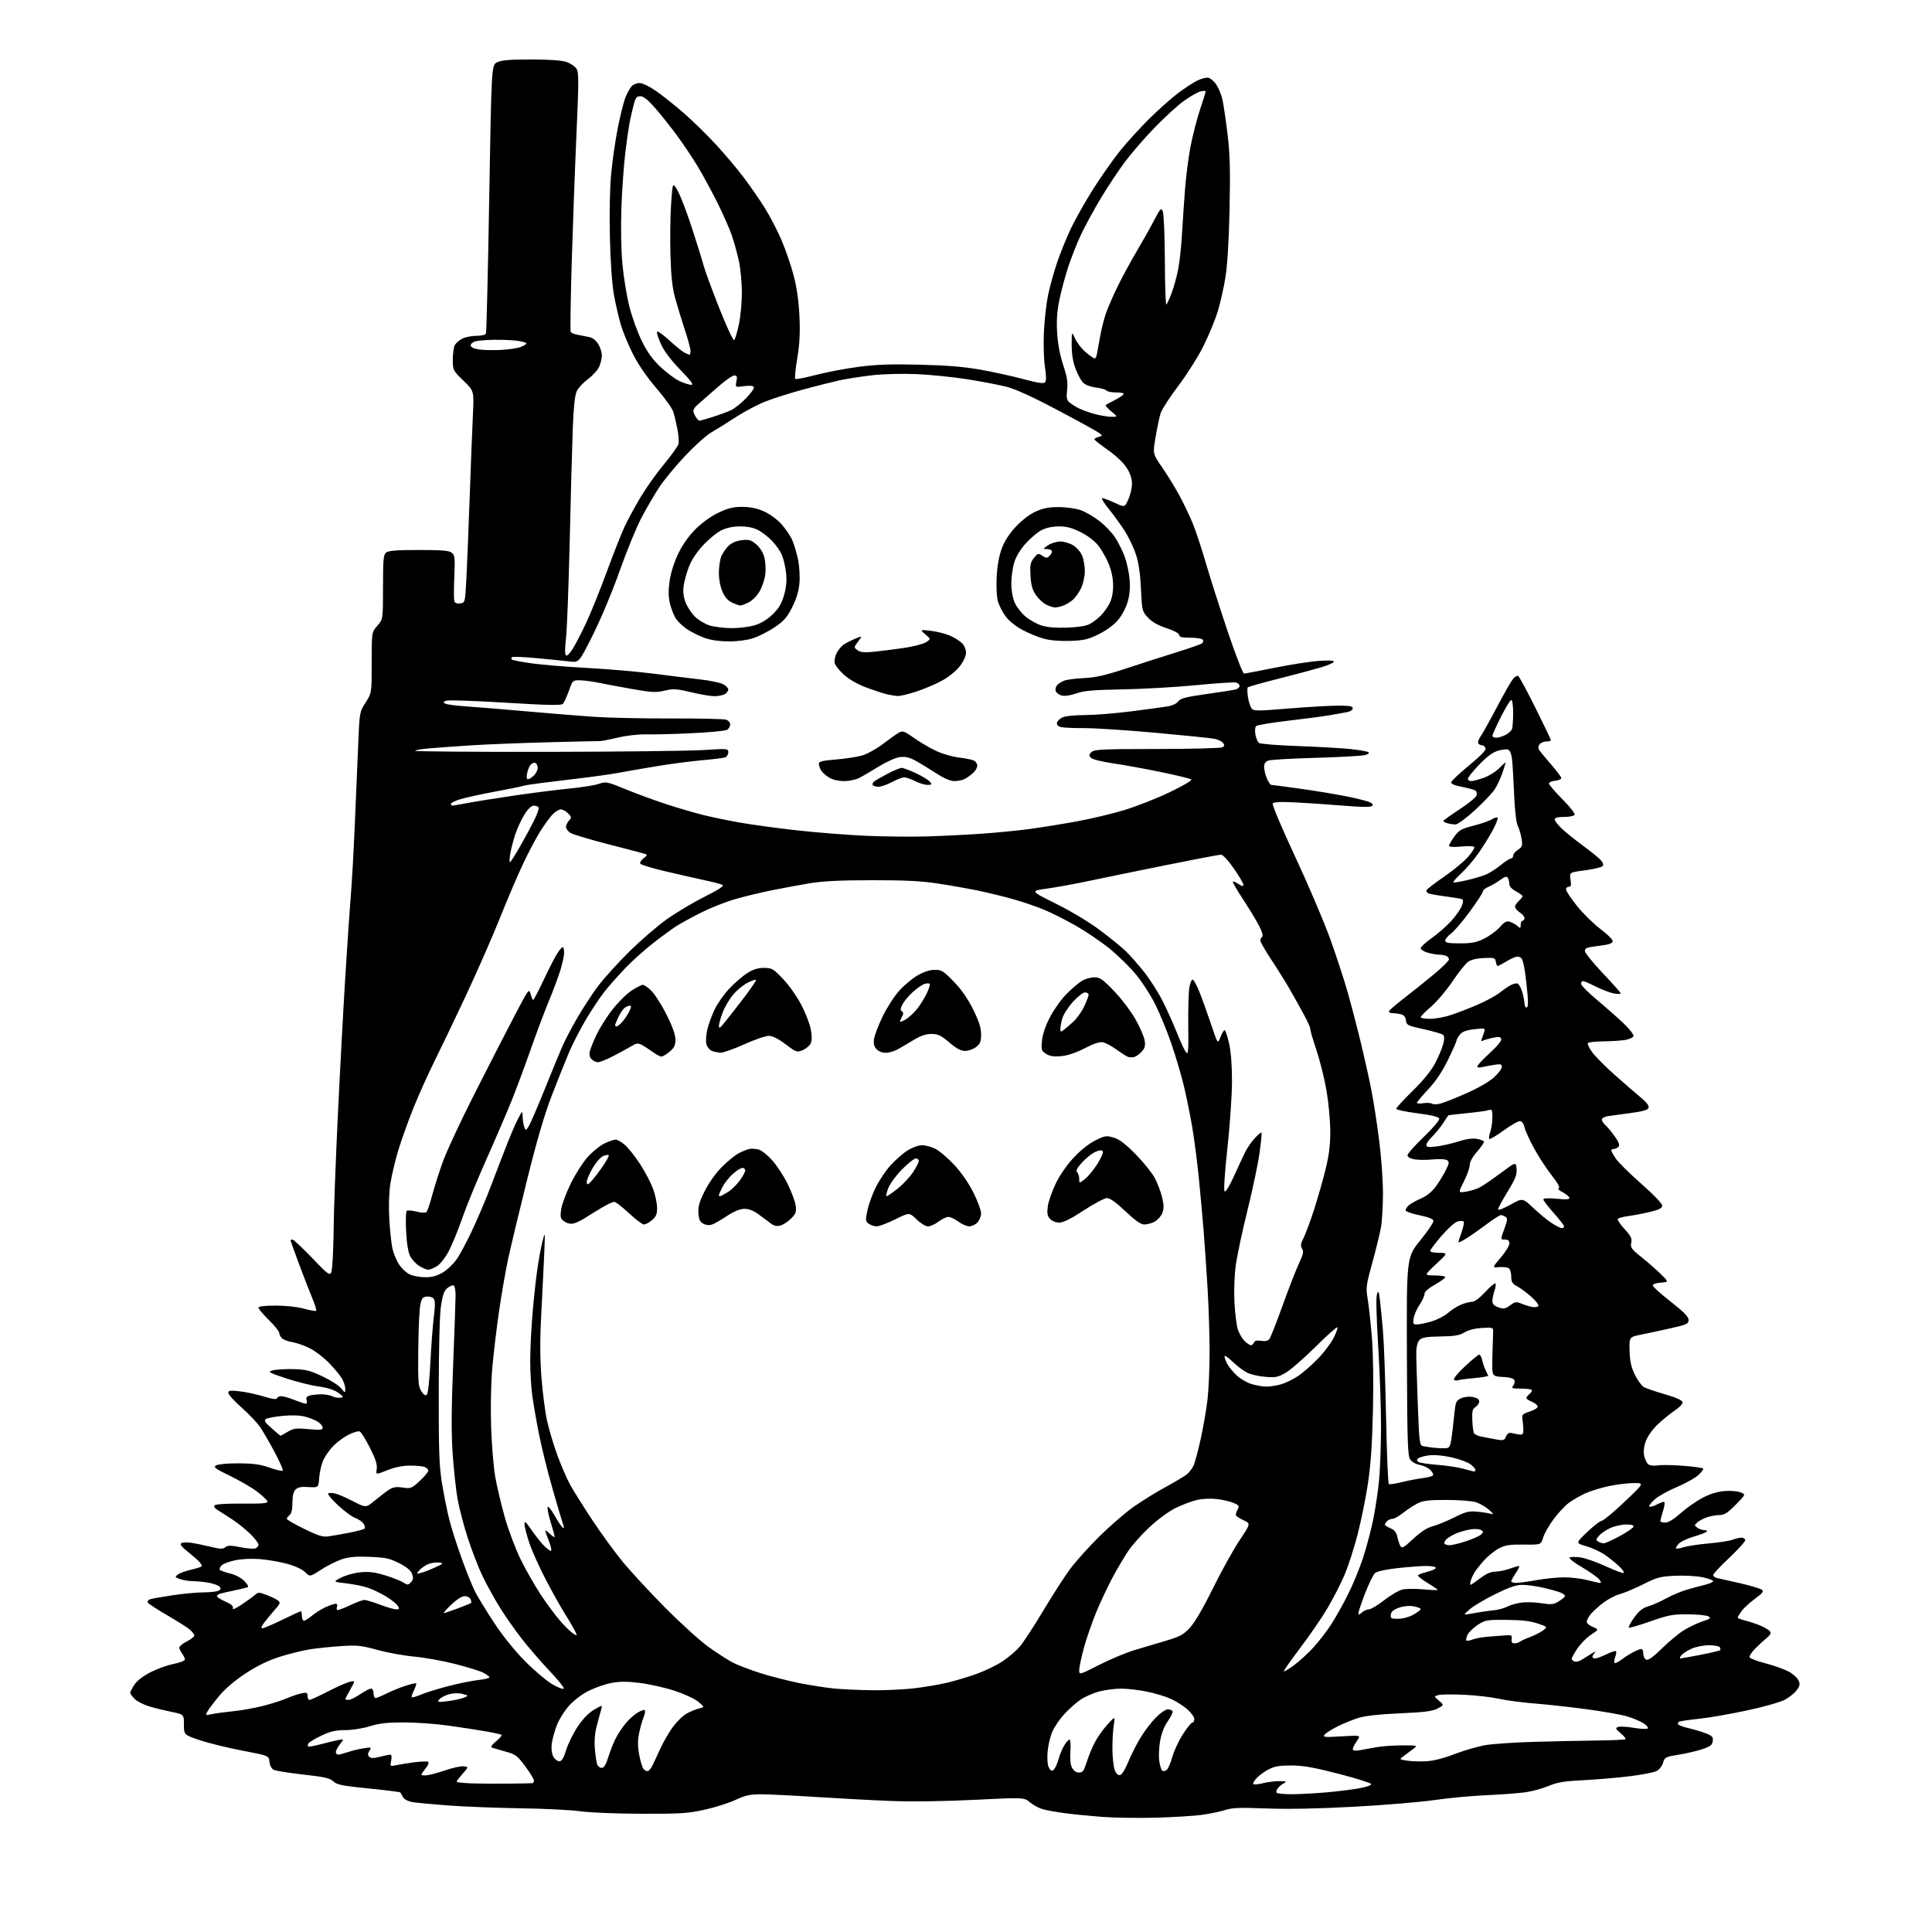 <?xml version="1.0" encoding="UTF-8" standalone="no"?>
<svg 
  version="1.1" 
  xmlns="http://www.w3.org/2000/svg" 
  xmlns:xlink="http://www.w3.org/1999/xlink" 
  xmlns:svg="http://www.w3.org/2000/svg"
  xmlns:rdf="http://www.w3.org/1999/02/22-rdf-syntax-ns#"
  xmlns:cc="http://creativecommons.org/ns#"
  xmlns:dc="http://purl.org/dc/elements/1.1/"
  viewBox="0 0 1024 1024"
  width="1024"
  height="1024"
>
<style>svg {background-color: white; }</style>"
<path stroke="none" fill="black" fill-rule="evenodd" d="M612.27,963.42C603.05,963.66 590.33,963.46 584.00,962.98C577.67,962.49 568.90,961.62 564.50,961.04C560.10,960.46 554.83,959.52 552.78,958.95C550.74,958.39 547.65,956.74 545.93,955.29C542.79,952.65 542.79,952.65 516.44,953.95C500.25,954.75 483.21,954.98 472.29,954.55C462.51,954.17 444.60,953.21 432.50,952.44C420.40,951.66 407.29,951.01 403.36,951.01C397.52,951.00 395.07,951.54 389.85,953.98C386.34,955.63 378.98,957.96 373.49,959.18C364.68,961.13 360.73,961.39 340.00,961.33C326.95,961.30 312.50,960.71 307.50,960.01C302.55,959.32 288.38,958.61 276.00,958.43C263.62,958.25 246.55,957.59 238.06,956.97C229.57,956.34 220.84,955.53 218.66,955.16C216.24,954.74 214.28,953.71 213.60,952.49C213.00,951.40 212.37,950.29 212.21,950.04C212.05,949.79 204.50,948.84 195.42,947.93C181.39,946.53 178.60,945.97 176.69,944.17C174.84,942.44 171.99,941.79 160.66,940.54C153.08,939.70 146.04,938.56 145.01,938.00C143.90,937.41 143.00,935.67 142.81,933.77C142.50,930.54 142.50,930.54 128.50,927.88C120.80,926.41 110.67,923.93 106.00,922.36C97.50,919.50 97.50,919.50 97.49,914.09C97.48,908.67 97.48,908.67 91.14,907.38C87.66,906.67 82.33,905.37 79.30,904.49C76.27,903.60 72.71,901.81 71.40,900.49C70.08,899.17 69.00,897.69 69.00,897.19C69.00,896.70 70.01,894.77 71.25,892.90C72.66,890.78 75.88,888.29 79.84,886.28C83.33,884.51 88.84,882.54 92.09,881.90C95.34,881.26 98.00,880.21 98.00,879.56C98.00,878.91 97.34,877.51 96.53,876.44C95.72,875.37 95.05,873.95 95.03,873.27C95.01,872.59 96.80,871.12 99.00,870.00C101.20,868.88 103.00,867.48 103.00,866.90C103.00,866.32 101.97,864.93 100.72,863.81C99.46,862.70 93.97,859.21 88.52,856.06C83.07,852.92 78.45,849.86 78.25,849.26C78.05,848.66 78.70,847.91 79.69,847.60C80.69,847.28 86.00,846.35 91.50,845.52C97.00,844.69 104.42,844.00 108.00,843.99C111.58,843.98 115.17,843.55 115.99,843.03C117.12,842.31 117.20,841.80 116.32,840.92C115.68,840.28 113.21,839.38 110.83,838.92C108.45,838.46 104.62,838.07 102.32,838.04C100.01,838.02 96.86,837.52 95.32,836.93C92.64,835.90 92.59,835.78 94.38,834.47C95.42,833.71 98.68,832.54 101.63,831.88C104.59,831.22 107.00,830.39 107.00,830.03C107.00,829.67 106.44,828.71 105.75,827.89C105.06,827.07 102.32,824.67 99.66,822.56C96.31,819.90 95.21,818.49 96.08,817.95C96.77,817.53 98.94,817.39 100.91,817.65C102.89,817.91 107.51,818.85 111.19,819.73C116.66,821.06 118.15,821.12 119.42,820.06C120.68,819.02 122.17,819.02 127.36,820.05C130.87,820.74 134.47,821.03 135.37,820.69C136.27,820.34 137.00,819.44 137.00,818.69C137.00,817.93 135.09,815.42 132.76,813.11C130.42,810.80 126.26,807.42 123.51,805.60C120.75,803.78 117.21,801.51 115.64,800.55C113.75,799.40 113.12,798.48 113.78,797.82C114.36,797.24 120.55,796.87 128.48,796.94C139.19,797.03 142.09,796.78 141.77,795.78C141.54,795.07 139.13,792.79 136.42,790.70C133.72,788.61 127.26,784.84 122.09,782.33C113.86,778.34 112.92,777.62 114.59,776.66C115.65,776.04 120.93,775.57 126.50,775.60C134.18,775.64 137.98,776.16 142.87,777.87C146.37,779.10 149.51,779.82 149.86,779.48C150.20,779.13 148.27,774.72 145.58,769.68C142.88,764.63 139.43,758.66 137.90,756.40C136.37,754.15 131.94,749.49 128.06,746.05C124.18,742.61 121.00,739.11 121.00,738.27C121.00,736.99 122.00,736.85 127.09,737.43C130.44,737.81 136.16,739.04 139.80,740.17C144.30,741.56 146.55,741.86 146.80,741.11C147.00,740.50 148.01,740.00 149.05,740.00C150.08,740.00 153.21,740.90 156.00,742.00C158.79,743.10 161.54,744.00 162.10,744.00C162.67,744.00 162.87,743.16 162.54,742.12C162.10,740.75 162.55,740.09 164.22,739.64C165.47,739.30 168.22,739.02 170.32,739.01C172.41,739.01 175.03,739.48 176.12,740.06C177.21,740.65 179.09,740.98 180.30,740.81C182.35,740.52 182.27,740.34 179.23,738.16C177.07,736.63 173.47,735.49 168.73,734.84C164.75,734.29 157.00,732.34 151.50,730.51C142.22,727.41 141.72,727.11 144.50,726.34C146.15,725.88 151.01,725.57 155.30,725.66C161.99,725.81 164.21,726.35 170.80,729.44C175.04,731.43 179.51,734.28 180.75,735.78C182.99,738.50 182.99,738.50 182.99,736.00C182.99,734.62 182.16,732.14 181.14,730.47C180.13,728.80 177.05,725.13 174.31,722.32C171.57,719.50 167.04,716.04 164.24,714.62C161.45,713.21 157.30,711.75 155.02,711.39C152.73,711.02 150.22,710.08 149.43,709.29C148.64,708.50 148.00,707.22 148.00,706.45C148.00,705.68 145.53,702.61 142.50,699.63C139.48,696.65 137.00,693.72 137.00,693.11C137.00,692.38 140.13,692.00 146.18,692.00C151.65,692.00 157.73,692.66 161.21,693.64C164.43,694.54 167.29,695.04 167.59,694.75C167.88,694.46 166.94,691.42 165.50,688.01C164.07,684.60 160.89,676.43 158.45,669.85C156.00,663.28 154.00,657.70 154.00,657.45C154.00,657.20 154.47,657.00 155.04,657.00C155.61,657.00 160.44,661.55 165.79,667.10C175.50,677.21 175.50,677.21 176.13,670.35C176.47,666.58 176.81,656.98 176.88,649.00C176.96,641.02 177.91,615.64 179.00,592.59C180.09,569.54 181.89,536.02 182.99,518.09C184.10,500.17 185.43,480.55 185.95,474.50C186.47,468.45 187.39,452.25 187.99,438.50C188.60,424.75 189.42,405.37 189.82,395.44C190.55,377.37 190.55,377.37 193.78,372.35C197.00,367.32 197.00,367.32 197.00,351.20C197.00,335.07 197.00,335.07 200.00,331.65C203.00,328.24 203.00,328.24 203.00,311.24C203.00,296.62 203.23,294.05 204.66,292.87C205.91,291.84 210.18,291.50 222.02,291.51C234.39,291.51 238.09,291.83 239.49,292.99C241.06,294.30 241.22,295.79 240.80,305.49C240.54,311.54 240.52,317.31 240.75,318.31C241.05,319.60 241.93,320.03 243.83,319.81C246.50,319.50 246.50,319.50 247.18,307.00C247.55,300.12 248.34,280.55 248.94,263.50C249.55,246.45 250.32,226.81 250.65,219.86C251.27,207.22 251.27,207.22 245.64,201.76C240.08,196.38 240.00,196.22 240.00,190.58C240.00,187.44 240.46,184.00 241.03,182.94C241.60,181.89 243.37,180.34 244.98,179.51C246.59,178.68 249.96,178.00 252.48,178.00C255.41,178.00 257.25,177.51 257.58,176.65C257.87,175.90 258.64,143.62 259.30,104.91C260.50,34.53 260.50,34.53 263.50,33.02C265.77,31.88 270.13,31.52 281.50,31.53C291.32,31.54 297.81,31.99 300.29,32.86C302.37,33.58 304.73,35.18 305.53,36.40C306.80,38.35 306.80,42.72 305.52,71.56C304.71,89.68 303.58,120.39 303.00,139.81C302.43,159.23 302.20,175.51 302.49,175.98C302.78,176.46 304.37,177.11 306.01,177.42C307.66,177.74 310.38,178.27 312.07,178.60C314.07,178.98 315.82,180.29 317.07,182.35C318.13,184.08 318.99,186.75 319.00,188.28C319.00,189.81 318.39,192.51 317.63,194.28C316.88,196.05 314.20,199.03 311.67,200.91C309.15,202.78 306.43,205.70 305.65,207.41C304.68,209.48 304.00,215.95 303.59,227.00C303.24,236.07 302.51,263.07 301.95,287.00C301.39,310.93 300.50,334.08 299.97,338.45C299.39,343.24 299.37,346.77 299.92,347.32C300.47,347.87 301.89,346.55 303.50,343.99C304.97,341.66 308.21,335.43 310.69,330.13C313.17,324.83 318.09,312.62 321.63,303.00C325.16,293.38 329.40,282.62 331.05,279.10C332.69,275.58 336.48,268.60 339.47,263.59C342.47,258.57 348.09,250.65 351.98,245.99C355.87,241.32 359.30,236.52 359.61,235.33C359.92,234.14 359.66,230.54 359.02,227.33C358.39,224.12 357.41,220.03 356.85,218.23C356.29,216.44 352.26,210.81 347.88,205.73C342.85,199.89 338.30,193.27 335.50,187.71C333.06,182.87 330.16,175.90 329.07,172.21C327.98,168.52 326.34,161.45 325.44,156.50C324.43,150.96 323.59,139.34 323.27,126.30C322.95,113.43 323.20,100.06 323.92,92.30C324.57,85.26 326.18,74.08 327.51,67.46C328.84,60.84 330.66,53.64 331.56,51.46C332.46,49.28 333.90,46.71 334.75,45.75C335.61,44.79 337.51,44.00 338.98,44.00C340.49,44.00 344.29,45.84 347.75,48.25C351.11,50.59 357.66,55.80 362.30,59.83C366.95,63.86 374.63,71.36 379.38,76.51C384.13,81.65 390.84,89.61 394.28,94.18C397.73,98.76 402.74,106.01 405.41,110.30C408.08,114.59 412.02,122.15 414.15,127.11C416.29,132.06 419.19,140.48 420.60,145.81C422.34,152.42 423.33,159.34 423.72,167.58C424.13,176.54 423.83,182.32 422.56,189.92C421.62,195.56 421.13,200.46 421.48,200.81C421.83,201.16 426.70,200.24 432.30,198.76C437.91,197.29 448.12,195.34 455.00,194.44C464.48,193.19 472.34,192.91 487.50,193.29C501.67,193.63 511.04,194.40 519.65,195.93C526.34,197.12 536.57,199.36 542.38,200.92C550.42,203.08 553.19,203.47 553.94,202.57C554.59,201.79 554.56,199.02 553.84,194.44C553.23,190.58 552.99,182.40 553.29,176.00C553.59,169.68 554.58,160.90 555.48,156.50C556.39,152.10 558.50,144.45 560.16,139.50C561.83,134.55 565.10,126.43 567.43,121.45C569.77,116.48 575.14,106.94 579.38,100.26C583.61,93.57 590.09,84.37 593.77,79.80C597.45,75.24 604.42,67.59 609.27,62.80C614.12,58.02 620.87,52.01 624.27,49.46C627.67,46.90 632.18,43.93 634.30,42.85C636.42,41.77 639.12,41.02 640.29,41.19C641.47,41.36 643.43,42.98 644.64,44.79C645.86,46.60 647.33,50.20 647.92,52.79C648.50,55.38 649.71,63.58 650.61,71.00C651.89,81.62 652.12,90.04 651.70,110.50C651.35,127.21 650.57,140.22 649.52,146.91C648.61,152.63 646.72,160.96 645.33,165.41C643.93,169.86 640.55,178.00 637.81,183.50C635.07,189.00 629.10,198.45 624.54,204.50C619.98,210.55 615.75,217.07 615.15,219.00C614.55,220.93 613.36,226.54 612.51,231.49C610.96,240.47 610.96,240.47 615.81,247.49C618.48,251.34 622.55,257.94 624.85,262.15C627.15,266.36 630.40,273.11 632.07,277.15C633.73,281.19 636.85,290.57 639.00,298.00C641.15,305.43 646.35,321.74 650.56,334.25C654.77,346.76 658.72,357.00 659.35,357.00C659.98,356.99 667.25,355.62 675.50,353.95C683.75,352.28 694.21,350.64 698.75,350.31C704.00,349.92 707.00,350.07 707.00,350.71C707.00,351.26 703.74,352.67 699.75,353.84C695.76,355.01 685.63,357.71 677.24,359.83C668.85,361.95 661.70,363.96 661.37,364.30C661.03,364.63 661.06,366.89 661.42,369.32C661.78,371.74 662.63,374.47 663.29,375.38C664.41,376.91 665.90,376.92 683.00,375.52C693.17,374.69 704.99,374.01 709.25,374.01C715.28,374.00 717.00,374.31 717.00,375.42C717.00,376.20 715.76,377.09 714.25,377.39C712.74,377.69 708.58,378.44 705.00,379.06C701.42,379.68 691.36,381.00 682.63,382.01C673.90,383.02 666.31,384.29 665.75,384.85C665.20,385.40 665.04,387.39 665.40,389.32C665.76,391.24 666.60,393.24 667.28,393.78C667.95,394.31 677.27,395.06 688.00,395.43C698.73,395.81 711.23,396.52 715.78,397.01C720.33,397.51 724.59,398.25 725.24,398.65C725.98,399.10 725.31,399.69 723.46,400.20C721.83,400.65 710.15,401.31 697.50,401.66C684.85,402.00 673.49,402.66 672.25,403.12C670.72,403.68 670.00,404.77 670.00,406.51C670.00,407.91 670.65,410.62 671.45,412.53C672.25,414.44 673.29,416.00 673.76,416.00C674.23,416.00 680.89,416.88 688.56,417.95C696.23,419.02 707.00,420.78 712.50,421.86C718.00,422.94 723.81,424.33 725.41,424.95C727.46,425.74 728.01,426.39 727.27,427.13C726.53,427.87 722.09,427.85 712.36,427.04C704.74,426.41 693.28,425.63 686.90,425.31C678.55,424.88 675.09,425.05 674.57,425.89C674.17,426.54 679.41,438.96 686.33,453.78C693.19,468.48 701.51,487.93 704.80,497.00C708.09,506.07 712.38,519.12 714.32,526.00C716.26,532.88 719.43,545.02 721.35,553.00C723.28,560.98 725.78,572.23 726.90,578.00C728.03,583.77 729.87,595.62 730.98,604.32C732.09,613.02 733.00,625.65 733.00,632.39C733.00,639.12 732.52,647.30 731.93,650.57C731.35,653.83 729.28,662.26 727.34,669.31C724.06,681.22 723.89,682.56 724.88,688.31C725.46,691.71 726.46,700.80 727.10,708.50C727.81,717.14 728.04,732.07 727.69,747.50C727.29,765.41 726.53,776.43 725.02,786.37C723.87,794.00 721.40,806.15 719.54,813.37C717.68,820.59 714.54,830.27 712.57,834.88C710.59,839.48 706.55,847.36 703.59,852.38C700.63,857.39 694.13,866.88 689.14,873.45C684.15,880.02 680.25,885.59 680.48,885.82C680.72,886.05 683.15,884.59 685.88,882.58C688.62,880.57 693.22,876.36 696.10,873.22C698.98,870.07 703.23,864.58 705.54,861.00C707.86,857.42 711.88,850.26 714.48,845.07C717.08,839.88 720.68,831.11 722.49,825.57C724.30,820.03 726.75,810.74 727.92,804.93C729.09,799.11 730.48,789.66 730.99,783.93C731.51,778.19 731.95,765.56 731.97,755.86C731.98,746.16 731.31,727.01 730.46,713.31C729.51,697.92 729.26,687.46 729.82,685.97C730.59,683.88 730.81,684.30 731.39,689.02C731.75,692.04 732.49,699.45 733.01,705.50C733.54,711.55 734.27,732.16 734.65,751.29C735.02,770.43 735.68,786.30 736.13,786.58C736.57,786.85 739.53,786.42 742.71,785.62C745.90,784.82 750.86,783.86 753.75,783.49C756.64,783.12 759.24,782.42 759.54,781.94C759.83,781.46 759.18,780.18 758.09,779.09C757.00,778.00 754.49,776.81 752.50,776.43C750.36,776.03 748.27,774.82 747.38,773.46C746.10,771.51 745.85,763.47 745.69,718.78C745.50,666.39 745.50,666.39 752.77,657.44C756.77,652.52 759.92,647.84 759.76,647.02C759.58,646.06 756.98,645.04 752.24,644.08C748.26,643.28 745.00,642.10 745.00,641.46C745.00,640.83 745.79,639.62 746.75,638.78C747.71,637.94 750.61,636.33 753.18,635.21C756.21,633.89 758.98,631.65 761.04,628.84C762.78,626.45 765.17,622.56 766.33,620.20C768.16,616.48 768.25,615.76 766.97,614.91C766.14,614.36 762.83,614.19 759.37,614.53C755.99,614.86 751.61,614.83 749.62,614.46C747.42,614.04 746.00,613.20 746.00,612.32C746.00,611.52 749.88,607.13 754.63,602.57C759.66,597.74 763.07,593.70 762.80,592.89C762.48,591.94 758.81,591.04 751.17,590.05C745.03,589.26 740.00,588.19 740.00,587.69C740.00,587.18 743.95,582.89 748.78,578.14C754.44,572.57 758.67,567.37 760.68,563.50C762.40,560.20 764.29,555.71 764.88,553.53C765.60,550.88 765.63,549.23 764.96,548.56C764.41,548.01 759.80,546.64 754.73,545.53C746.09,543.63 745.48,543.33 745.19,540.85C744.99,539.12 744.13,538.00 742.69,537.62C741.49,537.29 739.45,537.02 738.17,537.01C736.88,537.01 735.99,536.54 736.17,535.99C736.36,535.43 740.15,532.17 744.61,528.74C749.06,525.31 756.15,519.62 760.35,516.11C764.56,512.59 768.00,509.15 768.00,508.46C768.00,507.78 767.29,506.94 766.42,506.61C765.55,506.27 763.86,506.00 762.67,505.99C761.48,505.99 758.81,505.52 756.75,504.95C754.69,504.37 753.00,503.32 753.00,502.60C753.00,501.88 755.66,499.43 758.90,497.15C762.15,494.87 766.83,490.76 769.31,488.00C771.78,485.25 774.28,481.63 774.87,479.96C775.66,477.67 775.63,476.81 774.71,476.50C774.05,476.27 769.97,475.61 765.65,475.04C761.33,474.46 757.39,473.74 756.90,473.44C756.40,473.13 756.00,472.48 756.00,472.00C756.00,471.51 760.06,468.33 765.03,464.93C769.99,461.53 775.84,456.72 778.01,454.25C780.19,451.78 781.73,449.38 781.45,448.92C781.17,448.46 778.02,448.35 774.47,448.69C770.44,449.06 768.00,448.91 768.00,448.29C768.00,447.75 769.27,445.55 770.83,443.40C773.32,439.97 774.55,439.27 781.08,437.61C785.16,436.56 789.53,435.04 790.78,434.22C792.04,433.40 793.37,433.03 793.74,433.41C794.11,433.78 792.90,436.88 791.04,440.29C789.18,443.71 785.72,449.25 783.34,452.61C780.96,455.98 776.95,460.63 774.43,462.95C771.91,465.28 770.05,467.39 770.31,467.64C770.56,467.89 773.74,467.41 777.38,466.56C781.01,465.72 785.58,464.36 787.53,463.55C789.48,462.74 793.02,460.48 795.39,458.53C797.76,456.59 800.22,455.00 800.85,455.00C801.48,455.00 802.00,454.34 802.00,453.52C802.00,452.71 803.15,451.29 804.56,450.37C806.85,448.87 807.05,448.25 806.47,444.59C806.11,442.34 805.20,439.23 804.45,437.68C803.60,435.93 802.86,429.46 802.50,420.68C802.18,412.88 801.68,404.56 801.39,402.19C801.08,399.66 800.24,397.65 799.35,397.31C798.53,396.99 796.07,397.26 793.89,397.92C791.21,398.72 787.99,401.12 783.98,405.30C780.72,408.71 778.03,412.06 778.02,412.75C778.01,413.44 778.79,414.00 779.75,414.00C780.71,414.01 783.72,413.22 786.44,412.25C789.15,411.29 792.86,408.97 794.69,407.10C796.51,405.22 798.00,403.91 798.00,404.17C798.00,404.43 797.25,406.86 796.34,409.57C795.42,412.28 793.66,416.11 792.43,418.07C791.20,420.04 786.44,425.10 781.85,429.31C777.26,433.52 772.60,436.97 771.50,436.97C770.40,436.97 768.49,436.70 767.25,436.37C766.01,436.04 765.01,435.48 765.03,435.13C765.05,434.79 768.87,432.02 773.53,429.00C778.18,425.98 782.27,422.66 782.60,421.63C782.94,420.58 782.66,419.41 781.96,418.98C781.27,418.55 778.05,417.68 774.79,417.04C770.79,416.25 768.98,415.45 769.19,414.55C769.36,413.82 773.65,409.80 778.72,405.61C785.01,400.41 787.75,397.52 787.36,396.50C787.04,395.67 786.19,395.00 785.45,395.00C784.72,395.00 783.84,394.55 783.50,393.99C783.15,393.44 783.73,391.75 784.78,390.24C785.84,388.73 789.71,381.79 793.40,374.80C797.08,367.82 800.90,361.11 801.89,359.89C802.87,358.68 804.14,357.97 804.70,358.31C805.26,358.66 809.38,366.29 813.86,375.28C818.34,384.26 822.00,391.92 822.00,392.31C822.00,392.69 820.93,393.00 819.62,393.00C818.31,393.00 816.70,393.65 816.04,394.45C815.33,395.30 815.18,396.48 815.67,397.33C816.13,398.11 818.98,401.58 822.00,405.03C825.02,408.48 827.50,411.79 827.50,412.40C827.50,413.00 826.04,413.64 824.25,413.81C822.46,413.99 821.00,414.65 821.00,415.29C821.00,415.93 824.21,419.68 828.12,423.62C832.14,427.66 834.95,431.28 834.56,431.90C834.19,432.50 831.66,433.00 828.94,433.00C825.56,433.00 824.00,433.41 824.00,434.30C824.00,435.01 825.69,437.20 827.75,439.15C829.81,441.11 834.88,445.19 839.00,448.21C843.12,451.23 847.37,454.68 848.43,455.88C849.81,457.44 850.05,458.35 849.27,459.13C848.67,459.73 844.50,460.70 839.99,461.30C831.81,462.38 831.81,462.38 832.41,466.19C832.89,469.19 832.70,470.00 831.51,470.00C830.68,470.00 830.00,470.65 830.00,471.43C830.00,472.22 832.63,476.16 835.85,480.18C839.07,484.21 844.71,489.75 848.38,492.49C852.29,495.42 854.93,498.11 854.77,498.99C854.56,500.07 852.42,500.74 847.24,501.34C841.24,502.05 840.00,502.50 840.00,504.00C840.00,504.99 844.27,510.30 849.50,515.79C854.73,521.29 859.00,526.11 859.00,526.50C859.00,526.90 857.34,526.91 855.31,526.53C853.28,526.15 849.02,524.53 845.84,522.92C842.66,521.31 839.59,520.00 839.03,520.00C838.46,520.00 838.00,520.65 838.00,521.45C838.00,522.25 841.71,526.00 846.25,529.80C850.79,533.59 857.14,539.19 860.37,542.24C863.59,545.30 866.03,548.40 865.79,549.14C865.54,549.89 863.57,550.81 861.42,551.19C859.26,551.57 854.04,551.91 849.81,551.94C845.58,551.97 841.87,552.39 841.58,552.88C841.28,553.36 842.33,555.53 843.91,557.71C845.49,559.90 850.79,565.24 855.69,569.59C860.59,573.94 866.80,579.32 869.48,581.55C872.82,584.33 874.17,586.11 873.76,587.19C873.32,588.33 870.69,589.09 864.33,589.92C859.47,590.56 854.04,591.30 852.25,591.58C850.46,591.86 849.00,592.68 849.00,593.39C849.00,594.11 849.95,595.55 851.12,596.60C852.28,597.64 854.51,600.35 856.06,602.60C858.19,605.69 858.61,606.99 857.75,607.85C857.12,608.48 856.02,609.00 855.30,609.00C854.59,609.00 854.00,609.35 854.00,609.77C854.00,610.19 855.10,612.15 856.44,614.13C857.79,616.11 863.86,622.10 869.94,627.45C876.29,633.03 881.00,637.94 881.00,638.96C881.00,640.33 879.52,641.12 874.75,642.29C871.31,643.13 866.14,644.13 863.25,644.50C860.36,644.88 857.76,645.58 857.46,646.07C857.16,646.55 858.77,648.97 861.05,651.43C864.46,655.14 865.07,656.40 864.58,658.71C864.04,661.21 864.64,662.03 870.23,666.50C873.66,669.25 878.28,673.30 880.49,675.50C884.50,679.50 884.50,679.50 880.25,679.81C877.79,679.99 876.00,680.62 876.01,681.31C876.01,681.96 880.28,685.84 885.51,689.91C892.52,695.39 895.00,697.92 895.00,699.59C895.00,701.63 894.08,702.06 885.75,703.95C880.66,705.10 873.58,706.63 870.00,707.34C863.50,708.63 863.50,708.63 863.71,715.98C863.87,721.57 864.55,724.60 866.54,728.67C867.98,731.61 870.13,734.55 871.33,735.21C872.52,735.86 877.55,737.58 882.50,739.01C888.28,740.69 891.60,742.17 891.79,743.15C891.96,744.03 890.29,745.86 887.84,747.48C885.51,749.03 881.46,752.29 878.85,754.74C876.13,757.28 873.38,761.05 872.43,763.55C871.35,766.37 870.99,769.13 871.41,771.36C871.76,773.25 872.72,775.35 873.53,776.03C874.43,776.78 876.47,777.03 878.76,776.69C880.81,776.38 886.89,776.47 892.25,776.90C897.61,777.32 902.31,777.98 902.69,778.36C903.07,778.73 901.83,780.37 899.94,781.99C898.05,783.62 892.96,786.42 888.63,788.22C884.31,790.02 879.13,792.91 877.13,794.64C875.14,796.38 873.80,798.10 874.16,798.47C874.52,798.84 876.18,798.44 877.86,797.57C879.53,796.71 881.35,796.00 881.90,796.00C882.51,796.00 882.34,797.87 881.46,800.75C880.67,803.36 880.02,805.84 880.01,806.25C880.00,806.66 881.17,807.00 882.59,807.00C884.28,807.00 887.10,805.29 890.70,802.08C893.73,799.38 898.90,795.73 902.19,793.98C906.12,791.89 910.11,790.63 913.83,790.30C916.96,790.03 920.81,790.32 922.42,790.95C925.35,792.08 925.35,792.08 919.96,797.54C915.71,801.85 913.91,803.00 911.43,803.00C909.71,803.00 906.77,803.51 904.90,804.14C903.03,804.77 900.68,805.99 899.68,806.86C897.95,808.35 897.95,808.49 899.62,809.71C900.59,810.42 902.29,811.00 903.39,811.00C904.61,811.00 905.03,811.35 904.45,811.89C903.93,812.38 900.89,813.52 897.71,814.43C894.53,815.34 891.00,817.00 889.88,818.12C888.75,819.25 888.07,820.40 888.35,820.68C888.63,820.97 890.41,820.69 892.29,820.07C894.17,819.45 900.16,818.55 905.60,818.06C911.05,817.58 916.77,816.69 918.32,816.09C919.86,815.49 922.00,815.00 923.07,815.00C924.13,815.00 925.00,815.62 925.00,816.37C925.00,817.12 921.17,821.33 916.50,825.71C911.83,830.10 908.00,834.20 908.00,834.83C908.00,835.45 909.01,836.17 910.25,836.43C911.49,836.68 916.94,837.92 922.37,839.17C927.79,840.42 932.91,841.95 933.74,842.55C934.99,843.47 934.39,844.28 930.14,847.40C927.33,849.46 924.12,852.42 923.02,853.98C921.91,855.53 921.00,857.06 921.00,857.37C921.00,857.67 922.91,858.41 925.25,859.00C927.59,859.59 931.19,860.80 933.26,861.69C935.32,862.58 937.49,863.89 938.08,864.60C938.88,865.56 938.44,866.46 936.34,868.19C934.79,869.46 932.04,872.02 930.22,873.87C928.40,875.72 927.08,877.74 927.29,878.36C927.49,878.98 931.23,880.42 935.58,881.55C939.94,882.68 945.43,884.61 947.79,885.84C950.15,887.07 952.59,889.20 953.21,890.57C954.16,892.64 954.01,893.52 952.34,895.78C951.23,897.28 948.48,899.53 946.22,900.79C943.88,902.10 935.20,904.58 926.03,906.55C917.18,908.46 905.64,910.47 900.37,911.01C895.11,911.56 890.39,912.26 889.88,912.57C889.38,912.88 889.20,913.51 889.48,913.97C889.76,914.43 892.36,915.36 895.25,916.03C898.14,916.71 902.21,917.94 904.30,918.77C907.48,920.01 908.06,920.68 907.80,922.79C907.56,924.86 906.54,925.65 902.32,927.08C899.46,928.04 893.81,929.37 889.74,930.03C882.71,931.16 882.31,931.37 881.43,934.36C880.88,936.22 879.42,938.01 877.83,938.77C876.36,939.46 870.06,940.67 863.83,941.44C857.60,942.22 846.65,943.15 839.50,943.52C829.11,944.05 825.38,944.66 820.88,946.55C817.78,947.86 812.38,949.36 808.87,949.89C805.37,950.42 795.98,951.14 788.00,951.48C780.02,951.83 767.54,953.00 760.25,954.07C752.97,955.14 733.84,956.73 717.75,957.60C698.52,958.64 682.58,958.96 671.23,958.52C657.12,957.98 653.09,958.13 649.23,959.38C646.63,960.22 641.02,961.37 636.77,961.94C632.52,962.51 621.49,963.17 612.27,963.42zM684.81,950.97C689.04,950.95 697.23,950.51 703.00,950.00C708.77,949.49 716.55,948.53 720.28,947.87C724.24,947.17 726.91,946.22 726.71,945.58C726.52,944.99 718.75,942.53 709.43,940.13C696.48,936.79 690.62,935.76 684.50,935.73C678.36,935.71 675.57,936.18 672.50,937.75C670.30,938.88 667.41,940.97 666.08,942.40C664.75,943.83 663.94,945.28 664.29,945.62C664.64,945.97 666.94,945.75 669.40,945.13C671.87,944.51 675.82,944.01 678.19,944.03C681.87,944.06 682.21,944.22 680.50,945.15C679.40,945.76 677.95,946.93 677.28,947.77C676.61,948.61 676.30,949.68 676.59,950.15C676.88,950.62 680.58,950.98 684.81,950.97zM269.50,945.36C276.10,945.29 281.84,945.18 282.25,945.11C282.66,945.05 283.00,944.41 283.00,943.69C283.00,942.97 280.93,939.59 278.40,936.19C274.26,930.61 273.24,929.84 268.15,928.43C265.04,927.57 261.82,926.63 261.00,926.35C259.87,925.96 260.36,925.11 262.94,922.94C264.83,921.34 266.14,919.81 265.86,919.53C265.58,919.25 261.56,918.36 256.92,917.56C252.29,916.77 243.32,915.39 237.00,914.52C230.68,913.64 220.32,912.92 214.00,912.92C205.22,912.91 200.96,913.39 196.00,914.95C192.28,916.11 186.72,916.99 183.00,916.99C177.92,917.00 175.17,917.63 170.37,919.90C167.00,921.50 163.92,923.33 163.52,923.97C163.12,924.61 163.03,925.36 163.31,925.65C163.60,925.93 166.68,925.39 170.16,924.45C173.65,923.51 177.82,922.51 179.43,922.23C182.37,921.72 182.37,921.72 180.18,924.49C178.98,926.02 178.00,927.88 178.00,928.63C178.00,929.39 178.56,929.99 179.25,929.99C179.94,929.98 182.30,929.36 184.50,928.62C186.70,927.87 190.42,926.97 192.77,926.62C196.84,926.00 196.98,926.06 195.79,927.96C194.85,929.47 194.83,930.23 195.71,931.11C196.58,931.98 197.98,931.99 201.38,931.14C203.86,930.51 206.35,930.00 206.92,930.00C207.54,930.00 207.70,931.25 207.32,933.16C206.69,936.30 206.70,936.31 210.09,935.57C211.97,935.17 216.20,934.49 219.50,934.06C222.80,933.63 226.05,933.49 226.73,933.74C227.56,934.05 227.13,935.28 225.36,937.60C222.76,941.00 222.76,941.00 225.46,941.00C226.95,941.00 231.51,939.85 235.60,938.43C239.68,937.02 244.24,936.01 245.71,936.18C248.40,936.50 248.40,936.50 245.20,940.13C243.44,942.13 242.00,944.02 242.00,944.34C242.00,944.66 245.49,945.05 249.75,945.21C254.01,945.37 262.90,945.44 269.50,945.36zM593.66,940.82C594.62,940.63 596.41,937.78 597.96,933.95C599.42,930.35 602.37,924.50 604.53,920.95C606.68,917.40 610.36,912.59 612.70,910.25C615.04,907.91 617.83,906.00 618.91,906.00C620.00,906.00 621.14,906.42 621.46,906.94C621.78,907.46 620.68,909.82 619.01,912.19C617.05,914.97 615.59,918.72 614.88,922.77C614.27,926.22 614.08,931.05 614.45,933.50C614.81,935.95 615.56,938.23 616.10,938.56C616.64,938.90 617.69,938.68 618.42,938.07C619.15,937.46 620.48,934.33 621.39,931.12C622.29,927.90 624.81,922.51 626.99,919.13C629.17,915.76 631.42,913.00 631.98,913.00C632.54,913.00 633.00,912.15 633.00,911.10C633.00,910.06 631.33,907.74 629.30,905.95C627.26,904.17 623.32,901.68 620.55,900.42C617.77,899.16 612.03,897.43 607.79,896.57C603.55,895.71 597.46,895.00 594.25,895.00C591.04,895.00 585.81,895.68 582.63,896.51C579.44,897.34 574.95,899.31 572.64,900.90C570.34,902.49 566.51,905.89 564.14,908.47C561.76,911.04 558.90,915.23 557.78,917.76C556.66,920.30 555.52,925.14 555.25,928.52C554.94,932.31 555.21,935.53 555.95,936.90C556.85,938.58 557.46,938.86 558.45,938.05C559.16,937.45 560.30,934.99 560.98,932.58C561.65,930.16 563.05,926.80 564.09,925.09C565.12,923.39 566.38,922.00 566.87,922.00C567.36,922.00 567.57,924.81 567.33,928.25C567.05,932.31 567.37,935.38 568.23,937.00C569.07,938.57 570.42,939.50 571.89,939.50C573.85,939.50 574.51,938.60 575.95,934.00C576.89,930.98 578.84,926.25 580.27,923.50C581.71,920.75 584.73,916.48 586.99,914.00C591.10,909.50 591.10,909.50 590.30,914.50C589.86,917.25 589.55,923.10 589.61,927.50C589.67,931.90 590.24,936.77 590.87,938.32C591.59,940.11 592.61,941.03 593.66,940.82zM343.40,938.70C344.01,938.50 345.05,937.25 345.72,935.92C346.39,934.59 348.29,930.54 349.94,926.91C351.59,923.29 354.65,918.02 356.72,915.21C358.80,912.40 362.07,909.23 364.00,908.18C365.93,907.12 368.85,905.93 370.50,905.54C373.50,904.81 373.50,904.81 370.15,902.00C368.29,900.44 362.73,897.85 357.65,896.18C352.62,894.53 344.39,892.66 339.36,892.02C332.71,891.18 328.62,891.15 324.36,891.93C321.14,892.52 315.72,894.36 312.32,896.03C308.52,897.89 304.39,901.00 301.62,904.08C299.12,906.86 296.17,911.59 295.02,914.69C293.86,917.76 292.70,922.13 292.42,924.39C292.12,926.83 292.46,929.52 293.24,931.00C293.96,932.38 295.39,933.50 296.40,933.50C297.77,933.50 298.70,931.99 300.09,927.50C301.10,924.20 303.86,918.62 306.22,915.10C309.02,910.91 312.02,907.82 314.92,906.15C319.34,903.60 319.34,903.60 318.64,906.05C318.26,907.40 317.23,911.20 316.35,914.50C315.28,918.54 314.93,922.63 315.30,927.00C315.61,930.58 316.16,934.29 316.53,935.25C316.91,936.21 317.98,937.00 318.92,937.00C320.13,937.00 321.17,935.31 322.44,931.25C323.43,928.09 325.15,923.71 326.26,921.52C327.37,919.33 329.65,915.82 331.34,913.73C333.03,911.63 335.91,908.98 337.75,907.84C339.60,906.70 341.40,906.07 341.76,906.42C342.12,906.78 341.81,908.52 341.09,910.29C340.36,912.05 339.29,915.87 338.71,918.78C337.95,922.56 337.98,925.77 338.79,930.12C339.41,933.46 340.45,936.84 341.11,937.63C341.76,938.42 342.80,938.90 343.40,938.70zM755.50,933.54C759.50,933.38 764.66,932.10 770.96,929.69C776.16,927.71 783.59,925.57 787.46,924.93C791.33,924.29 802.60,923.53 812.50,923.23C822.40,922.94 837.36,922.62 845.74,922.53C854.12,922.44 861.22,922.11 861.53,921.80C861.83,921.50 860.68,920.07 858.96,918.62C856.25,916.34 856.07,915.91 857.59,915.33C858.56,914.96 862.30,915.16 865.92,915.78C869.54,916.40 872.87,916.53 873.32,916.08C873.77,915.63 872.65,914.34 870.82,913.22C869.00,912.09 865.02,910.47 862.00,909.60C858.98,908.74 849.52,907.09 841.00,905.94C832.48,904.79 820.10,903.42 813.50,902.90C806.90,902.38 798.35,901.25 794.50,900.39C790.65,899.53 782.48,898.58 776.36,898.28C770.23,897.98 764.03,898.03 762.58,898.39C759.95,899.05 759.95,899.05 762.67,901.40C765.40,903.74 765.40,903.74 761.95,905.56C759.23,906.99 755.00,907.53 742.00,908.10C731.13,908.57 723.62,909.40 720.00,910.52C716.98,911.46 712.00,913.49 708.94,915.03C705.88,916.57 702.80,918.53 702.10,919.38C700.95,920.77 701.89,920.86 711.09,920.30C721.37,919.68 721.37,919.68 719.18,922.74C717.98,924.43 717.00,926.36 717.00,927.04C717.00,927.90 718.11,928.08 720.75,927.64C722.81,927.29 726.75,926.58 729.50,926.06C732.25,925.54 738.33,925.11 743.00,925.09C751.22,925.07 751.43,925.12 749.30,926.78C748.09,927.73 745.84,929.40 744.30,930.50C741.50,932.50 741.50,932.50 745.50,933.15C747.70,933.50 752.20,933.68 755.50,933.54zM112.14,908.54C113.99,908.13 119.10,907.44 123.50,907.00C127.90,906.57 135.14,905.27 139.59,904.12C144.04,902.97 149.66,901.17 152.09,900.12C154.52,899.06 157.96,897.90 159.75,897.52C162.59,896.93 163.00,897.10 163.00,898.92C163.00,900.06 163.47,901.00 164.04,901.00C164.61,901.00 169.00,898.98 173.79,896.52C178.58,894.06 183.81,891.74 185.42,891.37C188.34,890.70 188.34,890.70 185.67,895.47C184.20,898.10 183.00,900.42 183.00,900.63C183.00,900.83 183.79,900.99 184.75,900.98C185.71,900.97 188.48,899.62 190.90,897.98C193.32,896.34 195.91,895.00 196.65,895.00C197.42,895.00 198.00,896.07 198.00,897.50C198.00,898.88 198.46,900.00 199.03,900.00C199.60,900.00 202.19,898.94 204.78,897.64C207.38,896.34 211.89,894.49 214.81,893.54C217.74,892.58 220.33,891.99 220.57,892.24C220.81,892.48 220.28,894.13 219.40,895.90C218.52,897.67 218.00,899.33 218.25,899.59C218.51,899.84 220.69,899.21 223.11,898.18C225.52,897.15 232.00,895.13 237.50,893.70C243.00,892.27 250.30,890.80 253.73,890.42C257.16,890.05 259.72,889.35 259.42,888.87C259.12,888.38 257.57,887.31 255.97,886.48C254.37,885.66 247.83,883.63 241.44,881.99C235.05,880.34 225.25,878.57 219.66,878.05C214.07,877.54 205.22,875.93 200.00,874.48C191.64,872.16 189.36,871.91 181.00,872.45C175.78,872.79 168.35,873.55 164.50,874.13C160.65,874.72 153.37,876.52 148.32,878.12C142.02,880.13 136.35,882.89 130.19,886.93C124.50,890.67 119.37,895.05 116.13,898.93C113.33,902.30 110.53,906.01 109.91,907.17C108.83,909.19 108.93,909.26 112.14,908.54zM237.19,901.66C240.32,901.30 244.14,900.49 245.69,899.87C248.50,898.74 248.50,898.74 245.23,897.84C243.17,897.27 240.53,897.32 238.10,897.97C235.97,898.55 233.62,899.76 232.87,900.67C231.61,902.19 231.97,902.27 237.19,901.66zM298.84,894.96C299.03,894.41 295.55,890.12 291.10,885.43C286.66,880.74 280.13,873.19 276.60,868.66C273.06,864.13 267.82,856.64 264.96,852.03C262.09,847.41 257.99,840.00 255.85,835.57C253.70,831.13 250.17,822.04 248.00,815.38C245.83,808.71 243.36,799.26 242.50,794.38C241.65,789.49 240.49,778.75 239.92,770.50C239.17,759.56 239.23,746.84 240.17,723.50C240.87,705.90 241.46,689.29 241.47,686.59C241.49,683.89 241.01,681.51 240.40,681.31C239.80,681.10 238.31,681.74 237.10,682.72C235.46,684.05 234.61,686.38 233.74,692.00C233.02,696.67 232.57,713.84 232.54,737.50C232.51,769.71 232.78,777.18 234.32,786.50C235.32,792.55 237.05,801.10 238.16,805.50C239.26,809.90 242.21,819.12 244.70,826.00C247.19,832.88 250.36,840.75 251.74,843.50C253.12,846.25 257.66,853.67 261.82,860.00C266.56,867.20 272.77,874.91 278.44,880.62C283.43,885.63 289.98,891.14 293.00,892.85C296.02,894.56 298.65,895.51 298.84,894.96zM462.29,895.86C468.77,895.94 478.45,895.52 483.79,894.92C489.13,894.33 497.15,893.00 501.60,891.97C506.06,890.93 513.35,888.76 517.80,887.13C522.25,885.51 528.40,882.52 531.46,880.48C534.52,878.45 538.61,874.94 540.54,872.68C542.48,870.42 548.11,861.80 553.05,853.53C557.99,845.26 564.38,835.35 567.25,831.50C570.11,827.65 576.99,820.00 582.53,814.50C588.07,809.00 596.18,801.96 600.55,798.85C604.92,795.74 612.75,790.88 617.95,788.07C623.15,785.25 628.26,782.17 629.31,781.22C630.35,780.28 631.79,778.38 632.50,777.00C633.21,775.63 634.93,769.33 636.33,763.00C637.72,756.67 639.37,747.23 639.99,742.00C640.61,736.77 641.11,725.30 641.11,716.50C641.11,707.70 640.62,692.40 640.02,682.50C639.42,672.60 638.50,659.10 637.96,652.50C637.43,645.90 636.31,633.52 635.47,625.00C634.63,616.48 633.03,604.10 631.92,597.50C630.81,590.90 628.76,580.83 627.37,575.12C625.97,569.41 623.04,559.51 620.84,553.12C618.65,546.73 614.85,537.45 612.39,532.50C609.94,527.55 605.22,520.25 601.90,516.27C598.59,512.29 592.19,506.08 587.69,502.46C583.18,498.84 575.11,493.41 569.75,490.38C564.38,487.36 556.90,483.61 553.12,482.05C549.33,480.49 542.25,478.08 537.37,476.69C532.49,475.30 524.23,473.27 519.00,472.17C513.77,471.08 504.10,469.35 497.50,468.34C488.34,466.94 479.94,466.51 462.00,466.53C444.44,466.56 435.92,467.00 428.29,468.30C422.67,469.25 413.67,470.93 408.29,472.03C402.91,473.13 394.50,475.17 389.62,476.57C384.74,477.97 376.68,481.15 371.72,483.64C366.76,486.13 360.85,489.35 358.60,490.80C356.34,492.24 350.90,496.21 346.50,499.62C342.10,503.03 335.52,508.90 331.88,512.66C328.24,516.42 323.19,522.09 320.66,525.25C318.14,528.41 313.59,535.21 310.55,540.37C307.52,545.53 303.52,553.29 301.66,557.62C299.81,561.96 295.71,572.20 292.56,580.39C288.55,590.80 284.58,604.33 279.35,625.39C275.23,641.95 270.76,660.63 269.40,666.89C268.04,673.15 265.85,685.75 264.52,694.89C263.19,704.03 261.57,717.58 260.92,725.00C260.22,732.97 259.96,745.66 260.29,756.00C260.60,765.62 261.61,777.77 262.53,783.00C263.46,788.23 265.76,797.90 267.64,804.50C269.52,811.10 273.26,821.00 275.95,826.50C278.64,832.00 283.53,840.56 286.82,845.53C290.11,850.50 294.92,856.92 297.52,859.81C300.11,862.69 303.11,865.52 304.18,866.10C306.07,867.11 306.08,867.05 304.42,863.82C303.48,861.99 301.15,858.05 299.24,855.05C297.33,852.06 292.93,844.18 289.45,837.55C285.97,830.92 281.97,822.05 280.56,817.82C279.15,813.60 278.00,809.11 278.00,807.84C278.00,805.95 278.62,806.43 281.41,810.51C283.29,813.26 286.19,816.96 287.85,818.75C289.52,820.54 291.36,822.00 291.93,822.00C292.53,822.00 292.12,819.85 290.99,816.96C289.89,814.19 289.00,811.64 289.00,811.29C289.00,810.94 290.12,811.71 291.50,813.00C292.88,814.29 294.00,815.00 294.00,814.58C294.00,814.16 293.06,810.71 291.91,806.93C290.76,803.14 290.01,799.47 290.25,798.77C290.49,798.07 292.15,800.09 293.94,803.25C295.73,806.41 297.67,809.30 298.27,809.66C298.97,810.10 299.09,809.67 298.60,808.41C298.19,807.36 295.66,798.85 292.97,789.50C290.29,780.15 286.94,766.65 285.54,759.50C284.14,752.35 282.56,743.12 282.03,739.00C281.50,734.88 281.05,727.20 281.03,721.95C281.01,716.70 281.46,706.35 282.03,698.95C282.59,691.55 283.73,680.55 284.55,674.50C285.38,668.45 286.70,661.02 287.50,658.00C288.95,652.50 288.95,652.50 288.47,664.00C288.21,670.33 287.51,684.39 286.93,695.26C286.16,709.36 286.17,719.20 286.94,729.60C287.54,737.62 288.88,748.11 289.93,752.91C290.98,757.71 293.49,766.11 295.51,771.57C297.53,777.03 300.55,783.98 302.22,787.00C303.89,790.02 308.96,798.12 313.49,805.00C318.02,811.88 325.19,821.77 329.41,827.00C333.64,832.23 343.94,843.40 352.30,851.84C360.66,860.28 371.19,869.83 375.71,873.05C380.22,876.28 386.07,880.01 388.71,881.34C391.34,882.67 397.77,885.12 403.00,886.78C408.23,888.44 417.45,890.81 423.50,892.04C429.55,893.26 438.10,894.59 442.50,894.99C446.90,895.39 455.81,895.78 462.29,895.86zM582.70,882.38C588.58,879.39 597.02,875.86 601.45,874.55C605.88,873.23 613.38,871.00 618.11,869.59C625.49,867.39 627.31,866.39 630.77,862.63C633.30,859.89 637.87,852.04 642.96,841.70C647.44,832.61 653.77,821.19 657.03,816.33C662.96,807.50 662.96,807.50 658.98,805.71C656.79,804.73 655.00,803.46 655.00,802.90C655.00,802.33 655.47,800.98 656.05,799.90C656.96,798.21 656.65,797.75 653.80,796.57C651.99,795.81 648.02,794.89 645.00,794.53C641.86,794.14 637.35,794.34 634.50,794.99C631.75,795.61 626.64,797.53 623.15,799.24C619.52,801.03 613.61,805.36 609.32,809.36C605.21,813.20 600.15,818.86 598.08,821.92C596.01,824.99 592.26,831.33 589.74,836.00C587.23,840.67 583.33,848.93 581.09,854.34C578.86,859.75 575.89,868.30 574.51,873.34C573.13,878.38 572.00,883.70 572.00,885.16C572.00,887.81 572.00,887.81 582.70,882.38zM859.41,879.64C861.11,878.35 863.94,876.55 865.70,875.65C867.46,874.74 869.37,874.00 869.95,874.00C870.53,874.00 871.00,875.14 871.00,876.53C871.00,877.92 871.71,879.34 872.58,879.67C873.66,880.08 876.32,878.17 880.83,873.73C884.50,870.13 889.70,865.80 892.39,864.12C895.09,862.44 899.54,860.32 902.29,859.40C906.61,857.97 907.04,857.60 905.43,856.70C904.41,856.13 899.51,855.64 894.54,855.62C886.56,855.57 884.24,856.01 874.68,859.38C868.73,861.48 863.61,862.95 863.31,862.64C863.00,862.34 864.29,859.94 866.17,857.32C868.72,853.78 870.62,852.26 873.60,851.40C875.80,850.76 880.05,848.88 883.05,847.21C886.05,845.55 890.98,843.47 894.00,842.59C897.02,841.72 901.41,840.54 903.75,839.96C906.09,839.39 908.00,838.52 908.00,838.03C908.00,837.54 905.43,836.61 902.30,835.96C899.16,835.31 892.64,834.96 887.81,835.19C879.93,835.57 878.18,836.04 870.77,839.78C866.22,842.06 860.62,844.41 858.31,844.99C856.01,845.57 851.89,847.81 849.15,849.97C846.42,852.13 843.47,854.93 842.59,856.17C841.72,857.42 841.00,859.02 841.00,859.72C841.00,860.42 842.46,861.59 844.25,862.32C847.49,863.64 847.49,863.64 843.26,866.45C840.93,867.99 837.67,871.30 836.01,873.80C834.35,876.30 833.00,878.73 833.00,879.20C833.00,879.68 833.68,880.32 834.51,880.64C835.34,880.96 837.14,880.50 838.51,879.61C839.88,878.72 842.24,877.24 843.75,876.32C845.48,875.26 846.03,875.15 845.25,876.02C844.56,876.78 844.00,877.76 844.00,878.20C844.00,878.64 844.66,879.00 845.47,879.00C846.28,879.00 848.97,878.02 851.45,876.81C853.93,875.61 856.20,874.87 856.51,875.17C856.81,875.48 856.62,876.86 856.09,878.26C855.56,879.65 855.40,881.06 855.73,881.39C856.05,881.72 857.71,880.93 859.41,879.64zM890.63,879.00C891.11,878.99 895.92,878.14 901.33,877.09C906.73,876.04 911.39,874.94 911.68,874.66C911.96,874.37 911.90,873.65 911.54,873.07C911.18,872.48 908.55,872.01 905.69,872.02C902.84,872.03 898.70,872.86 896.50,873.86C894.30,874.86 891.88,876.43 891.13,877.34C890.37,878.25 890.15,879.00 890.63,879.00zM802.74,871.00C803.76,871.00 805.03,870.62 805.55,870.17C806.07,869.71 808.52,868.57 811.00,867.65C813.48,866.72 816.58,865.13 817.90,864.11C820.30,862.26 820.30,862.26 814.90,860.45C811.06,859.16 806.31,858.62 798.43,858.57C787.94,858.50 787.15,858.64 783.14,861.29C780.82,862.83 778.41,865.19 777.80,866.54C777.18,867.90 776.91,869.24 777.20,869.53C777.49,869.82 779.02,869.55 780.61,868.93C782.20,868.32 786.20,867.63 789.50,867.41C792.80,867.19 796.85,866.89 798.50,866.75C801.10,866.53 801.46,866.80 801.19,868.75C800.96,870.39 801.38,871.00 802.74,871.00zM139.14,863.00C139.84,863.00 144.57,860.98 149.66,858.50C154.75,856.02 159.15,854.00 159.45,854.00C159.75,854.00 160.00,855.12 160.00,856.50C160.00,857.88 160.50,859.00 161.11,859.00C161.71,859.00 163.63,857.81 165.36,856.35C167.09,854.89 170.30,852.87 172.50,851.87C174.70,850.86 177.11,850.03 177.86,850.02C178.61,850.01 178.98,850.62 178.68,851.40C178.38,852.17 178.37,853.04 178.65,853.32C178.94,853.60 181.94,852.52 185.33,850.92C188.73,849.31 192.23,848.00 193.13,848.00C194.03,848.00 197.75,849.12 201.40,850.50C205.06,851.88 208.94,853.00 210.03,853.00C211.73,853.00 211.85,852.73 210.83,851.11C210.18,850.06 207.36,847.82 204.56,846.12C201.75,844.43 197.45,842.36 194.98,841.53C192.52,840.70 187.35,839.66 183.50,839.21C176.50,838.41 176.50,838.41 180.74,836.19C183.07,834.97 187.63,833.69 190.88,833.36C195.43,832.88 198.44,833.24 204.04,834.94C208.03,836.16 212.38,837.86 213.71,838.73C215.91,840.17 216.26,840.17 217.76,838.67C219.03,837.39 219.18,836.42 218.43,834.29C217.76,832.38 215.70,830.64 211.61,828.55C206.56,825.97 204.42,825.51 195.98,825.17C188.66,824.87 184.93,825.20 181.16,826.45C178.39,827.37 173.45,829.85 170.19,831.96C164.25,835.80 164.25,835.80 161.75,833.30C160.28,831.82 156.46,830.03 152.42,828.91C148.66,827.87 142.19,826.73 138.04,826.38C133.51,826.01 128.21,826.23 124.75,826.95C121.59,827.60 118.32,828.82 117.49,829.65C116.66,830.48 116.21,831.53 116.49,831.98C116.77,832.43 119.19,833.33 121.88,833.97C124.89,834.69 127.83,836.26 129.54,838.04C131.61,840.20 131.96,841.06 130.91,841.39C130.13,841.64 127.03,842.37 124.00,843.01C120.97,843.65 117.71,844.39 116.75,844.65C115.79,844.92 115.00,845.53 115.00,846.02C115.00,846.51 117.02,847.80 119.49,848.89C122.77,850.34 123.82,851.30 123.38,852.45C123.02,853.40 124.89,852.60 128.14,850.42C131.09,848.44 134.28,846.13 135.24,845.27C136.81,843.86 137.38,843.87 141.32,845.38C143.72,846.29 146.41,847.59 147.31,848.27C148.78,849.37 148.58,849.91 145.41,853.50C143.47,855.70 140.97,858.74 139.87,860.25C138.53,862.09 138.28,863.00 139.14,863.00zM741.04,858.00C743.49,858.00 746.84,857.09 749.11,855.82C751.25,854.61 753.00,853.28 753.00,852.86C753.00,852.44 751.33,851.78 749.30,851.40C746.97,850.96 744.09,851.22 741.55,852.10C738.65,853.10 737.41,854.14 737.18,855.75C736.89,857.78 737.28,858.00 741.04,858.00zM721.83,854.65C722.83,853.74 724.52,852.99 725.58,852.98C726.64,852.97 730.35,850.73 733.83,848.01C737.34,845.26 741.72,842.77 743.67,842.40C745.61,842.04 750.52,842.04 754.60,842.41C758.67,842.78 762.00,842.89 762.00,842.66C762.00,842.43 759.55,840.76 756.55,838.94C753.56,837.13 751.30,835.33 751.54,834.94C751.77,834.56 754.00,833.73 756.48,833.11C758.97,832.48 761.00,831.53 761.00,830.99C761.00,830.44 758.77,830.00 756.04,830.00C753.31,830.00 746.44,830.51 740.79,831.13C734.69,831.81 729.81,832.86 728.82,833.73C727.89,834.53 725.53,839.33 723.57,844.39C721.60,849.46 720.00,854.21 720.00,854.95C720.00,855.99 720.44,855.91 721.83,854.65zM778.00,855.57C779.38,855.32 782.30,854.82 784.50,854.45C786.70,854.09 790.19,853.62 792.26,853.41C794.33,853.21 797.40,852.33 799.07,851.46C800.74,850.60 804.22,849.66 806.80,849.36C809.39,849.07 814.08,849.25 817.24,849.77C822.06,850.55 823.44,850.41 825.88,848.93C827.48,847.96 829.05,846.73 829.38,846.20C829.71,845.67 828.74,844.74 827.24,844.13C825.73,843.53 821.58,842.36 818.00,841.53C814.42,840.71 809.47,840.02 806.99,840.01C803.59,840.00 800.03,841.21 792.49,844.93C787.00,847.64 780.92,851.25 779.00,852.94C775.72,855.83 775.65,855.99 778.00,855.57zM235.23,854.98C235.63,854.99 238.98,853.86 242.67,852.47C246.37,851.08 249.54,849.79 249.72,849.61C249.90,849.43 249.76,848.55 249.42,847.64C249.07,846.74 247.69,846.00 246.33,846.00C244.80,846.00 242.14,847.67 239.19,850.48C236.61,852.94 234.83,854.96 235.23,854.98zM779.42,840.00C779.73,840.00 782.05,838.42 784.57,836.50C787.67,834.13 790.22,833.00 792.45,833.00C794.26,833.00 797.66,832.33 800.00,831.50C802.34,830.67 804.63,830.00 805.10,830.00C805.56,830.00 804.83,831.64 803.47,833.64C802.11,835.64 801.00,837.67 801.00,838.14C801.00,838.61 802.24,838.98 803.75,838.97C805.26,838.95 810.10,838.28 814.50,837.48C818.90,836.69 825.44,836.03 829.04,836.02C832.64,836.01 838.17,836.67 841.34,837.50C844.51,838.33 847.60,839.00 848.20,839.00C848.81,839.00 848.45,838.05 847.40,836.88C846.36,835.72 842.21,832.84 838.19,830.48C833.89,827.96 831.34,825.91 832.01,825.49C832.63,825.11 835.25,825.11 837.82,825.49C840.39,825.87 846.44,828.01 851.26,830.24C856.09,832.48 860.31,834.02 860.65,833.68C860.99,833.34 859.77,831.65 857.93,829.94C856.09,828.22 852.74,825.54 850.49,823.99C848.23,822.44 843.84,820.43 840.73,819.52C835.07,817.88 835.07,817.88 841.29,811.97C844.70,808.73 848.17,806.05 849.00,806.02C849.83,805.99 855.23,801.50 861.00,796.03C871.50,786.10 871.50,786.10 866.21,786.05C863.30,786.02 857.45,786.71 853.21,787.57C848.97,788.43 843.14,790.20 840.26,791.51C837.39,792.81 833.37,795.14 831.33,796.69C829.30,798.23 825.70,802.13 823.33,805.34C820.96,808.56 818.51,812.89 817.89,814.97C816.76,818.76 816.76,818.76 807.63,818.66C800.09,818.57 797.79,818.93 794.43,820.70C792.19,821.89 788.74,824.65 786.76,826.85C784.78,829.04 782.49,831.88 781.68,833.17C780.87,834.45 779.91,836.51 779.54,837.75C779.17,838.99 779.12,840.00 779.42,840.00zM223.06,833.68C224.46,833.34 227.84,832.04 230.56,830.79C235.25,828.64 235.36,828.51 232.64,828.19C231.07,828.00 228.52,828.37 226.96,829.01C225.41,829.66 223.32,831.11 222.32,832.24C220.53,834.26 220.54,834.29 223.06,833.68zM749.08,815.58C753.07,811.89 756.44,809.71 759.27,808.98C761.60,808.38 766.73,806.29 770.67,804.32C776.95,801.19 778.51,800.80 783.17,801.24C786.10,801.51 789.40,802.06 790.50,802.45C791.84,802.92 791.42,802.19 789.21,800.22C787.41,798.61 784.21,796.78 782.10,796.15C779.99,795.52 773.01,795.00 766.59,795.00C757.09,795.00 754.23,795.35 751.21,796.90C749.17,797.95 745.75,800.20 743.61,801.90C741.47,803.61 738.98,805.00 738.06,805.00C737.15,805.00 735.86,805.54 735.20,806.20C734.54,806.86 734.00,807.71 734.00,808.08C734.00,808.45 735.32,809.31 736.94,809.98C739.01,810.83 740.08,812.13 740.56,814.35C740.93,816.08 741.66,818.31 742.18,819.30C743.02,820.90 743.79,820.49 749.08,815.58zM768.36,819.00C769.60,819.00 773.51,818.04 777.06,816.87C780.60,815.70 784.17,814.11 785.00,813.34C786.33,812.08 786.33,811.82 785.00,810.95C784.17,810.42 781.70,810.26 779.50,810.60C777.30,810.94 773.94,811.87 772.04,812.65C770.13,813.43 767.78,814.79 766.81,815.67C765.84,816.55 765.29,817.66 765.58,818.13C765.88,818.61 767.13,819.00 768.36,819.00zM850.00,817.97C850.83,817.97 854.62,816.27 858.43,814.20C862.24,812.13 865.54,809.88 865.76,809.21C866.04,808.38 864.79,808.01 861.83,808.02C859.45,808.03 855.70,808.87 853.50,809.88C851.30,810.89 848.62,812.71 847.54,813.92C845.87,815.80 845.80,816.26 847.04,817.05C847.84,817.55 849.17,817.97 850.00,817.97zM173.92,814.33C175.89,814.07 180.86,813.20 184.97,812.40C189.09,811.60 192.80,810.60 193.23,810.17C193.66,809.74 193.38,808.54 192.62,807.49C191.85,806.44 189.88,805.12 188.24,804.54C186.60,803.97 182.50,800.94 179.13,797.81C175.76,794.68 173.44,791.85 173.96,791.53C174.48,791.20 176.17,791.24 177.70,791.60C179.24,791.96 183.53,793.82 187.23,795.74C193.95,799.22 193.95,799.22 198.73,795.27C201.35,793.09 204.74,790.51 206.25,789.54C208.35,788.19 210.05,787.93 213.46,788.44C217.70,789.08 218.16,788.90 222.46,784.93C224.96,782.63 227.00,780.16 227.00,779.44C227.00,778.72 226.00,777.82 224.78,777.43C223.55,777.04 219.97,776.76 216.82,776.80C213.25,776.86 208.84,777.79 205.13,779.29C199.17,781.70 199.17,781.70 199.67,778.60C200.03,776.30 199.10,773.38 196.07,767.35C193.82,762.87 191.37,758.97 190.63,758.69C189.89,758.40 187.33,759.15 184.93,760.34C182.54,761.53 178.97,764.09 177.00,766.03C175.04,767.98 172.58,771.35 171.53,773.53C170.48,775.71 169.44,779.98 169.21,783.00C168.80,788.50 168.80,788.50 163.55,788.17C159.68,787.92 157.88,788.26 156.65,789.49C155.53,790.61 155.00,792.84 155.00,796.45C155.00,799.95 154.49,802.18 153.50,803.00C152.68,803.68 152.00,804.60 152.00,805.03C152.00,805.46 156.13,807.84 161.17,810.32C168.41,813.88 171.09,814.72 173.92,814.33zM781.25,779.91C781.66,779.96 782.00,779.58 782.00,779.07C782.00,778.56 780.84,777.24 779.43,776.13C778.02,775.02 773.48,773.35 769.33,772.43C764.59,771.38 760.09,770.99 757.19,771.39C754.66,771.73 752.12,772.48 751.55,773.05C750.84,773.76 750.93,774.34 751.85,774.90C752.58,775.36 757.07,776.03 761.84,776.39C766.60,776.76 772.75,777.68 775.50,778.44C778.25,779.20 780.84,779.86 781.25,779.91zM766.00,767.61C768.17,767.51 768.60,766.90 769.22,763.00C769.61,760.52 770.29,754.90 770.72,750.51C771.45,743.04 771.69,742.42 774.34,741.16C776.07,740.33 778.50,740.06 780.59,740.45C782.89,740.88 784.00,741.65 784.00,742.80C784.00,743.75 783.13,745.06 782.07,745.73C780.47,746.72 780.17,747.94 780.35,752.72C780.47,755.90 780.88,759.01 781.27,759.63C781.66,760.26 783.22,761.03 784.74,761.34C786.26,761.65 789.68,762.32 792.34,762.81C796.86,763.65 797.25,763.56 798.24,761.37C799.06,759.56 799.84,759.17 801.68,759.64C802.99,759.96 804.84,760.29 805.78,760.37C807.07,760.47 807.47,759.76 807.40,757.50C807.34,755.85 807.11,753.38 806.90,752.02C806.55,749.85 807.05,749.35 810.75,748.17C813.09,747.42 815.00,746.23 815.00,745.53C815.00,744.82 813.65,743.68 812.00,743.00C810.35,742.32 809.00,741.42 809.00,741.00C809.00,740.59 809.67,739.68 810.50,739.00C811.33,738.32 812.00,737.36 812.00,736.88C812.00,736.39 809.47,736.00 806.38,736.00C801.51,736.00 800.92,735.80 801.99,734.51C802.67,733.69 802.97,732.37 802.66,731.56C802.28,730.57 800.27,730.01 796.41,729.80C790.73,729.50 790.73,729.50 790.98,719.50C791.13,714.00 791.30,708.15 791.37,706.50C791.50,703.50 791.50,703.50 785.50,703.84C781.76,704.06 778.26,704.94 776.21,706.20C773.60,707.80 771.01,708.24 763.50,708.35C756.19,708.47 753.70,708.87 752.41,710.16C751.43,711.15 750.72,713.56 750.66,716.16C750.60,718.55 750.94,730.74 751.42,743.27C752.25,765.27 752.35,766.05 754.39,766.50C755.55,766.75 758.08,767.13 760.00,767.34C761.92,767.55 764.62,767.67 766.00,767.61zM148.69,761.00C148.80,761.00 150.50,760.05 152.47,758.89C155.62,757.03 156.96,756.85 163.53,757.47C169.75,758.05 171.00,757.93 171.00,756.70C171.00,755.89 169.90,754.51 168.55,753.62C167.20,752.74 164.16,751.50 161.80,750.87C159.07,750.14 154.74,749.98 149.95,750.43C145.80,750.81 141.75,751.57 140.95,752.10C139.78,752.88 140.37,753.83 144.00,757.03C146.47,759.21 148.59,761.00 148.69,761.00zM226.26,739.14C226.86,738.54 227.67,731.11 228.11,722.26C228.53,713.57 229.35,702.68 229.93,698.07C230.71,691.84 230.69,689.33 229.83,688.29C229.19,687.53 227.52,687.03 226.11,687.20C223.93,687.45 223.42,688.18 222.71,692.00C222.25,694.48 221.79,705.07 221.69,715.54C221.52,732.56 221.70,734.89 223.34,737.40C224.66,739.40 225.49,739.91 226.26,739.14zM671.09,734.93C673.07,734.97 676.72,734.39 679.21,733.64C681.70,732.89 685.71,730.92 688.12,729.26C690.53,727.60 695.06,723.67 698.18,720.51C701.31,717.36 705.12,712.38 706.66,709.45C708.20,706.52 709.18,703.85 708.85,703.52C708.52,703.19 703.30,707.83 697.24,713.85C691.19,719.86 684.13,726.01 681.56,727.52C677.43,729.94 676.14,730.20 670.64,729.76C667.21,729.49 662.85,728.48 660.95,727.52C659.05,726.57 655.59,723.94 653.25,721.68C650.91,719.43 649.00,718.15 649.00,718.84C649.00,719.53 649.64,721.31 650.41,722.80C651.19,724.28 653.38,726.99 655.28,728.82C657.18,730.64 660.70,732.75 663.12,733.50C665.53,734.25 669.12,734.90 671.09,734.93zM772.57,731.61C771.82,731.90 770.94,731.70 770.61,731.18C770.28,730.65 772.95,727.47 776.54,724.11C780.14,720.75 783.50,718.00 784.02,718.00C784.54,718.00 785.23,719.24 785.55,720.75C785.87,722.26 786.66,724.62 787.29,726.00C787.92,727.38 788.58,728.77 788.75,729.11C788.93,729.44 785.67,730.03 781.50,730.40C777.34,730.78 773.32,731.33 772.57,731.61zM662.99,713.00C663.58,713.00 664.31,712.36 664.61,711.58C664.99,710.59 666.14,710.31 668.37,710.67C670.45,711.01 672.00,710.70 672.74,709.81C673.38,709.04 676.56,700.99 679.82,691.92C683.08,682.84 686.99,672.78 688.52,669.56C690.77,664.79 691.07,663.35 690.13,661.84C689.21,660.36 689.36,659.22 690.88,656.23C691.94,654.16 694.41,647.53 696.37,641.49C698.33,635.44 701.10,625.77 702.52,620.00C704.44,612.18 705.09,606.94 705.07,599.49C705.06,593.98 704.16,584.30 703.07,577.99C701.99,571.67 699.51,561.80 697.58,556.06C695.64,550.31 694.24,545.43 694.46,545.21C694.68,544.99 693.25,541.81 691.29,538.15C689.33,534.49 685.92,528.35 683.70,524.50C681.49,520.65 677.05,513.54 673.84,508.69C670.63,503.84 668.00,499.26 668.00,498.50C668.00,497.74 668.45,496.84 668.99,496.51C669.58,496.14 668.98,493.92 667.48,490.96C666.10,488.24 662.27,481.90 658.97,476.87C655.66,471.83 653.15,467.52 653.39,467.28C653.63,467.04 654.99,467.60 656.41,468.54C658.44,469.86 659.00,469.93 658.99,468.87C658.98,468.11 656.70,464.24 653.92,460.25C650.95,455.99 648.15,453.00 647.13,453.00C646.18,453.00 633.27,455.45 618.45,458.45C603.63,461.44 585.20,465.22 577.50,466.85C569.80,468.48 559.57,470.35 554.77,471.00C546.04,472.20 546.04,472.20 559.77,479.03C567.84,483.05 577.42,488.82 583.00,493.02C588.23,496.95 594.24,501.82 596.38,503.83C598.51,505.85 602.92,510.83 606.19,514.89C609.45,518.96 614.05,526.16 616.40,530.89C618.75,535.63 622.13,543.17 623.91,547.67C625.70,552.16 627.79,556.66 628.57,557.67C629.80,559.27 629.96,557.46 629.80,543.50C629.70,534.70 629.97,525.56 630.41,523.20C630.84,520.83 631.65,519.05 632.20,519.23C632.76,519.42 634.30,522.25 635.64,525.54C636.97,528.82 639.72,536.44 641.75,542.48C645.43,553.46 645.43,553.46 646.85,549.73C647.63,547.68 648.62,546.00 649.06,546.00C649.49,546.00 650.55,549.13 651.42,552.95C652.44,557.43 652.99,564.61 652.98,573.20C652.97,580.51 651.88,596.40 650.56,608.50C649.12,621.63 648.52,630.88 649.06,631.43C649.60,631.99 651.57,628.82 654.01,623.43C656.23,618.52 658.95,612.70 660.04,610.50C661.13,608.30 663.41,605.01 665.12,603.19C666.82,601.37 668.40,600.07 668.63,600.29C668.85,600.52 668.37,605.44 667.56,611.22C666.75,617.01 663.87,630.69 661.15,641.62C658.44,652.56 655.66,665.64 654.98,670.69C654.26,676.02 653.96,684.21 654.28,690.19C654.58,695.86 655.36,702.24 656.00,704.38C656.64,706.51 658.23,709.32 659.54,710.63C660.84,711.93 662.39,713.00 662.99,713.00zM750.97,702.00C752.19,702.00 755.65,701.28 758.66,700.41C761.67,699.53 765.63,697.51 767.45,695.91C769.28,694.30 772.38,692.32 774.35,691.50C776.32,690.67 778.94,690.00 780.16,690.00C781.55,690.00 784.16,688.07 787.17,684.81C789.81,681.96 792.25,679.92 792.60,680.26C792.95,680.61 792.73,682.34 792.12,684.10C791.50,685.86 791.00,688.31 791.00,689.55C791.00,691.19 791.88,692.11 794.22,692.93C797.01,693.90 797.83,693.76 800.39,691.87C803.02,689.93 803.67,689.83 806.42,690.96C808.11,691.66 810.68,692.45 812.13,692.71C813.58,692.98 815.04,692.75 815.37,692.21C815.70,691.67 814.04,689.49 811.67,687.37C809.30,685.24 805.93,682.73 804.18,681.80C801.56,680.39 801.00,679.49 801.00,676.67C801.00,674.79 800.44,672.80 799.75,672.26C799.06,671.71 796.77,671.42 794.66,671.60C790.82,671.93 790.82,671.93 795.41,666.56C797.93,663.60 800.00,660.24 800.00,659.09C800.00,657.55 799.37,657.00 797.62,657.00C795.23,657.00 795.23,657.00 797.29,651.42C799.03,646.68 799.13,645.70 797.92,644.93C797.14,644.44 796.03,644.02 795.47,644.02C794.90,644.01 791.52,646.18 787.97,648.85C784.41,651.51 779.59,654.89 777.25,656.36C774.91,657.83 773.00,658.74 773.00,658.40C773.00,658.05 773.77,655.59 774.72,652.93C775.66,650.28 776.13,647.80 775.76,647.43C775.39,647.06 773.96,647.04 772.59,647.39C771.20,647.74 767.36,651.17 764.04,655.03C760.72,658.89 758.00,662.49 758.00,663.03C758.00,663.56 760.14,664.02 762.75,664.04C767.50,664.09 767.50,664.09 761.11,670.04C754.73,676.00 754.73,676.00 760.36,676.00C763.46,676.00 766.00,676.41 766.00,676.90C766.00,677.40 763.52,679.21 760.50,680.91C756.93,682.93 755.00,684.67 755.00,685.87C755.00,686.89 753.83,689.44 752.41,691.54C750.98,693.64 749.57,696.85 749.28,698.68C748.80,701.61 749.00,702.00 750.97,702.00zM225.41,676.96C228.91,676.99 231.56,676.27 234.63,674.48C237.00,673.09 240.35,669.89 242.08,667.38C243.82,664.86 247.37,658.23 249.99,652.65C252.61,647.07 256.43,638.23 258.49,633.00C260.54,627.77 264.35,617.88 266.96,611.00C269.56,604.12 272.87,596.25 274.30,593.50C276.91,588.50 276.91,588.50 277.02,592.00C277.09,593.92 277.49,596.38 277.91,597.46C278.64,599.33 278.75,599.31 280.23,596.96C281.09,595.61 284.96,586.62 288.83,577.00C292.70,567.38 296.97,557.02 298.32,554.00C299.67,550.98 303.11,544.45 305.97,539.50C308.83,534.55 313.67,527.12 316.72,523.00C319.78,518.88 327.29,510.55 333.41,504.50C339.53,498.45 348.58,490.64 353.52,487.15C358.46,483.65 367.42,478.32 373.44,475.29C380.99,471.50 383.93,469.55 382.94,469.02C382.15,468.60 377.90,467.48 373.50,466.54C369.10,465.60 359.77,463.48 352.76,461.83C345.75,460.19 339.72,458.36 339.37,457.78C339.01,457.20 339.79,455.92 341.10,454.92C342.98,453.51 343.17,453.02 341.99,452.62C341.17,452.34 332.40,450.03 322.50,447.49C312.60,444.95 303.49,442.22 302.25,441.41C301.01,440.61 300.00,439.21 300.00,438.31C300.00,437.40 300.71,435.87 301.58,434.91C303.03,433.31 302.99,432.99 301.08,431.08C299.94,429.94 298.18,429.00 297.19,429.00C296.19,429.00 294.21,430.24 292.79,431.75C291.38,433.26 288.51,437.19 286.43,440.49C284.34,443.78 280.28,451.43 277.41,457.49C274.53,463.54 268.95,476.60 264.99,486.50C261.04,496.40 252.85,515.08 246.79,528.00C240.72,540.92 233.18,556.67 230.02,563.00C226.87,569.33 222.01,580.12 219.23,587.00C216.46,593.88 212.82,604.00 211.15,609.50C209.48,615.00 207.57,623.02 206.91,627.32C206.15,632.26 205.94,639.27 206.35,646.32C206.71,652.47 207.47,659.52 208.05,662.00C208.63,664.48 210.23,668.22 211.61,670.33C213.00,672.43 215.56,674.77 217.31,675.54C219.07,676.30 222.71,676.94 225.41,676.96zM227.00,672.99C226.18,672.99 224.06,672.11 222.30,671.04C220.54,669.97 218.35,667.64 217.43,665.87C216.34,663.76 215.59,659.12 215.25,652.47C214.94,646.53 215.12,642.04 215.67,641.70C216.19,641.38 218.53,641.60 220.87,642.20C223.51,642.86 225.48,642.92 226.06,642.34C226.57,641.83 227.92,637.88 229.05,633.57C230.18,629.25 232.75,621.17 234.76,615.61C236.78,610.05 244.36,593.80 251.62,579.50C258.87,565.20 268.32,546.79 272.61,538.58C280.15,524.17 280.44,523.77 281.24,526.83C281.69,528.57 282.30,530.00 282.60,530.00C282.90,530.00 285.40,525.20 288.17,519.33C290.94,513.46 294.17,507.16 295.35,505.34C296.53,503.52 297.84,502.02 298.25,502.01C298.66,502.01 299.00,503.30 299.00,504.89C299.00,506.49 298.09,510.73 296.98,514.32C295.87,517.91 293.12,525.27 290.87,530.67C288.62,536.08 284.34,547.45 281.37,555.95C278.39,564.45 273.89,576.58 271.36,582.90C268.83,589.22 262.73,603.42 257.81,614.45C252.89,625.48 247.09,639.61 244.93,645.86C242.77,652.10 239.55,659.93 237.78,663.26C235.95,666.70 233.26,670.09 231.53,671.14C229.86,672.16 227.82,672.99 227.00,672.99zM827.75,650.94C828.44,650.97 829.00,650.57 829.00,650.04C829.00,649.51 826.52,646.30 823.50,642.91C820.48,639.52 818.00,636.29 818.00,635.73C818.00,635.07 820.52,634.95 825.09,635.37C830.58,635.88 832.09,635.75 831.78,634.77C831.56,634.07 829.92,632.76 828.14,631.85C826.32,630.93 825.46,630.01 826.17,629.78C827.00,629.50 825.68,627.10 822.40,622.92C819.63,619.39 815.40,612.90 813.01,608.50C810.61,604.10 808.38,599.15 808.04,597.51C807.70,595.86 806.69,594.37 805.81,594.20C804.92,594.03 800.99,596.23 797.07,599.09C793.15,601.94 789.68,604.02 789.36,603.69C789.03,603.37 789.27,601.66 789.88,599.90C790.50,598.14 791.00,594.69 791.00,592.23C791.00,588.06 790.85,587.81 788.75,588.46C787.51,588.84 782.28,589.55 777.12,590.03C771.96,590.52 767.67,591.05 767.59,591.21C767.50,591.37 766.20,593.34 764.69,595.58C763.19,597.83 760.62,600.95 758.98,602.52C757.34,604.09 756.00,606.03 756.00,606.82C756.00,607.99 757.05,608.15 761.34,607.65C764.27,607.30 769.52,606.11 773.01,605.00C777.10,603.69 780.53,603.20 782.68,603.60C784.52,603.94 786.23,604.57 786.49,604.99C786.75,605.41 785.17,607.79 782.98,610.28C780.50,613.10 779.00,615.80 779.00,617.43C779.00,618.88 777.61,622.81 775.91,626.17C772.83,632.28 772.83,632.28 777.02,631.61C779.32,631.24 782.56,630.25 784.20,629.40C785.85,628.55 790.86,625.12 795.35,621.79C803.50,615.74 803.50,615.74 803.82,619.51C804.08,622.60 803.22,624.79 799.07,631.58C796.28,636.14 794.00,640.39 794.00,641.02C794.00,641.65 796.93,640.53 800.51,638.53C807.03,634.89 807.03,634.89 812.76,640.31C815.92,643.29 820.30,646.89 822.50,648.30C824.70,649.72 827.06,650.91 827.75,650.94zM377.60,648.96C376.13,649.52 374.44,649.41 372.90,648.64C371.00,647.70 370.43,646.53 370.18,643.05C369.94,639.61 370.65,637.08 373.43,631.44C375.56,627.14 379.23,621.96 382.50,618.63C385.53,615.55 389.69,612.18 391.76,611.12C393.82,610.07 396.41,609.07 397.51,608.90C398.60,608.73 400.69,608.91 402.15,609.29C403.61,609.68 406.81,612.22 409.26,614.94C411.70,617.66 415.39,623.30 417.45,627.47C419.51,631.64 421.43,636.81 421.72,638.98C422.18,642.37 421.84,643.31 419.25,645.90C417.60,647.55 415.03,649.20 413.54,649.58C411.56,650.08 410.10,649.69 408.16,648.18C406.70,647.04 403.77,644.86 401.66,643.35C399.11,641.53 396.66,640.64 394.35,640.71C392.14,640.77 388.87,642.13 385.38,644.45C382.37,646.45 378.86,648.48 377.60,648.96zM464.67,650.00C463.41,650.00 461.52,649.37 460.46,648.60C458.70,647.31 458.64,646.73 459.73,641.56C460.38,638.46 462.36,632.98 464.14,629.37C465.92,625.76 469.43,620.52 471.94,617.72C474.45,614.93 478.50,611.37 480.95,609.82C483.54,608.17 486.78,607.00 488.74,607.00C490.57,607.00 493.78,607.87 495.86,608.93C497.93,609.99 502.37,613.78 505.72,617.36C509.48,621.38 513.38,627.00 515.91,632.05C518.16,636.55 520.00,641.53 520.00,643.12C520.00,644.70 519.10,646.90 518.00,648.00C516.90,649.10 514.96,650.00 513.69,650.00C512.43,650.00 509.86,648.88 508.00,647.50C506.14,646.12 503.73,645.00 502.65,645.00C501.57,645.00 499.21,646.12 497.41,647.50C495.61,648.88 493.11,650.00 491.86,650.00C490.58,650.00 487.91,648.37 485.78,646.29C481.98,642.57 481.98,642.57 474.47,646.29C470.34,648.33 465.94,650.00 464.67,650.00zM304.00,648.47C302.44,648.85 300.61,648.44 299.13,647.40C297.04,645.91 296.84,645.20 297.40,641.13C297.74,638.61 300.01,632.45 302.45,627.45C304.88,622.45 308.93,616.07 311.46,613.26C313.98,610.45 317.98,607.22 320.34,606.08C322.70,604.94 325.35,604.00 326.24,604.00C327.12,604.00 329.31,605.23 331.10,606.73C332.88,608.24 336.49,612.76 339.12,616.78C341.74,620.80 344.85,626.65 346.03,629.79C347.21,632.93 348.21,637.49 348.25,639.91C348.31,643.53 347.83,644.75 345.61,646.66C344.11,647.95 342.18,649.00 341.32,649.00C340.46,649.00 336.87,646.30 333.34,643.00C329.81,639.70 326.30,637.00 325.53,637.00C324.76,637.00 321.74,638.43 318.82,640.18C315.89,641.92 311.93,644.37 310.00,645.61C308.07,646.86 305.38,648.14 304.00,648.47zM606.50,649.00C604.65,649.00 601.76,646.98 596.50,642.00C591.64,637.40 588.29,635.00 586.75,635.00C585.45,635.00 579.92,637.92 574.46,641.50C567.62,645.98 563.57,648.00 561.42,648.00C559.59,648.00 557.57,647.19 556.52,646.02C555.09,644.45 554.86,643.07 555.36,639.37C555.71,636.80 557.60,631.39 559.54,627.35C561.71,622.85 565.43,617.47 569.13,613.52C572.84,609.55 577.28,606.03 580.64,604.39C585.69,601.92 586.42,601.81 590.30,602.97C593.36,603.88 596.54,606.30 602.00,611.86C606.12,616.07 610.68,621.75 612.13,624.50C613.57,627.25 615.31,631.88 615.99,634.78C616.96,638.98 616.96,640.68 615.97,643.08C615.28,644.74 613.45,646.75 611.91,647.55C610.36,648.35 607.93,649.00 606.50,649.00zM381.63,634.00C381.98,634.00 383.82,633.04 385.73,631.86C387.63,630.68 390.50,627.91 392.10,625.71C393.69,623.50 395.00,621.09 395.00,620.35C395.00,619.61 394.34,619.00 393.53,619.00C392.73,619.00 390.45,620.42 388.48,622.16C386.50,623.89 384.01,627.02 382.94,629.12C381.87,631.21 381.00,633.16 381.00,633.46C381.00,633.76 381.28,634.00 381.63,634.00zM469.95,634.00C470.38,634.00 473.01,632.19 475.79,629.98C478.57,627.77 482.23,623.86 483.92,621.31C485.61,618.75 487.00,616.06 487.00,615.33C487.00,614.60 486.29,614.00 485.42,614.00C484.55,614.00 481.28,616.59 478.14,619.75C475.00,622.92 471.71,627.40 470.80,629.75C469.90,632.09 469.52,634.00 469.95,634.00zM312.59,626.93C313.47,626.20 316.22,622.75 318.71,619.26C321.20,615.76 322.96,612.63 322.62,612.29C322.29,611.95 320.90,612.18 319.55,612.80C318.19,613.41 315.72,616.30 314.05,619.21C312.38,622.12 311.01,625.34 311.01,626.37C311.00,627.97 311.23,628.05 312.59,626.93zM575.08,624.88C576.78,623.57 579.78,619.90 581.75,616.72C583.93,613.21 584.98,610.58 584.42,610.02C583.86,609.46 582.23,609.72 580.26,610.67C578.47,611.54 575.39,614.04 573.41,616.23C570.81,619.11 570.12,620.52 570.91,621.31C571.51,621.91 572.00,623.49 572.00,624.83C572.00,627.26 572.00,627.26 575.08,624.88zM763.35,584.96C765.08,584.52 771.26,582.08 777.07,579.52C783.36,576.76 789.33,573.33 791.82,571.05C794.12,568.95 796.00,566.45 796.00,565.49C796.00,564.00 795.38,563.84 791.75,564.42C789.41,564.79 786.49,565.35 785.25,565.66C784.01,565.96 783.00,565.76 783.00,565.20C783.00,564.64 785.98,561.45 789.62,558.11C793.77,554.30 796.03,551.52 795.68,550.62C795.24,549.47 794.29,549.37 790.90,550.13C788.58,550.66 786.22,551.36 785.67,551.71C785.03,552.10 784.95,551.62 785.44,550.41C785.87,549.36 786.46,547.67 786.75,546.66C787.24,544.97 786.80,544.88 781.39,545.52C777.14,546.02 775.02,546.81 773.77,548.36C772.82,549.54 772.03,550.93 772.02,551.45C772.01,551.98 769.97,556.58 767.49,561.68C764.43,567.97 761.06,573.00 756.99,577.35C753.70,580.87 751.00,584.09 751.00,584.51C751.00,584.92 752.50,585.02 754.34,584.72C756.17,584.42 758.24,584.53 758.94,584.96C759.63,585.39 761.62,585.39 763.35,584.96zM316.95,563.00C315.96,563.00 314.44,562.29 313.57,561.43C312.51,560.37 312.21,558.98 312.65,557.18C313.00,555.70 314.57,551.80 316.12,548.50C317.68,545.20 321.32,539.38 324.22,535.57C327.13,531.75 331.69,527.14 334.36,525.32C337.03,523.49 339.90,522.00 340.74,522.00C341.58,522.00 343.76,523.59 345.59,525.52C347.42,527.46 350.96,533.13 353.46,538.13C356.46,544.14 358.00,548.49 358.00,551.01C358.00,554.04 357.37,555.35 354.92,557.41C353.23,558.83 351.27,560.00 350.57,560.00C349.87,560.00 347.77,558.88 345.90,557.52C344.03,556.16 341.44,554.49 340.15,553.81C338.17,552.78 337.29,552.89 334.65,554.49C332.92,555.54 328.63,557.88 325.13,559.70C321.63,561.51 317.95,563.00 316.95,563.00zM601.16,560.24C600.25,560.48 598.83,560.46 598.00,560.20C597.17,559.94 594.46,558.24 591.97,556.44C589.47,554.63 586.27,552.86 584.86,552.50C582.98,552.03 580.29,552.87 574.91,555.61C570.08,558.08 565.72,559.52 562.28,559.81C558.42,560.13 556.32,559.79 554.38,558.52C551.93,556.91 551.78,556.40 552.29,551.43C552.65,548.00 554.20,543.50 556.63,538.88C558.71,534.92 562.64,529.45 565.37,526.73C568.09,524.01 571.71,520.93 573.41,519.89C575.11,518.86 578.07,518.01 579.99,518.00C583.03,518.00 584.41,518.96 590.49,525.30C594.35,529.32 599.43,536.01 601.79,540.18C604.15,544.35 606.35,549.40 606.68,551.42C607.15,554.34 606.83,555.56 605.05,557.45C603.83,558.75 602.08,560.01 601.16,560.24zM382.00,557.93C380.62,557.90 378.50,557.47 377.28,556.98C376.06,556.49 374.76,554.88 374.39,553.41C374.02,551.94 374.23,548.52 374.85,545.82C375.48,543.12 377.20,538.34 378.68,535.20C380.16,532.07 383.65,527.07 386.44,524.10C389.22,521.13 393.50,517.41 395.95,515.85C399.16,513.79 401.65,513.00 404.92,513.00C409.14,513.00 409.82,513.40 415.06,518.90C418.16,522.16 422.50,528.31 424.75,532.65C426.99,536.97 429.25,542.85 429.77,545.72C430.42,549.32 430.37,551.62 429.61,553.15C429.00,554.36 427.09,555.93 425.37,556.64C422.37,557.85 421.96,557.71 416.37,553.48C412.48,550.55 409.48,549.04 407.47,549.03C405.80,549.01 399.95,551.02 394.47,553.50C388.99,555.97 383.38,557.96 382.00,557.93zM469.40,558.00C467.59,558.00 465.57,557.18 464.52,556.02C463.20,554.56 462.88,553.10 463.31,550.45C463.63,548.48 465.70,543.14 467.90,538.59C470.10,534.05 474.01,527.98 476.60,525.10C479.19,522.22 483.60,518.55 486.40,516.94C489.66,515.07 492.93,514.02 495.46,514.01C499.00,514.00 500.05,514.65 505.49,520.25C509.61,524.49 512.92,529.24 515.78,535.04C518.91,541.36 520.00,544.78 520.00,548.21C520.00,552.04 519.54,553.22 517.37,554.93C515.92,556.07 513.30,557.00 511.56,557.00C509.24,557.00 506.95,555.78 503.11,552.50C498.68,548.72 497.17,548.00 493.67,548.01C490.75,548.02 487.90,548.99 484.16,551.26C481.22,553.04 477.40,555.29 475.66,556.25C473.92,557.21 471.11,558.00 469.40,558.00zM563.75,545.92C564.71,545.20 567.02,543.23 568.87,541.55C570.73,539.87 573.31,536.25 574.61,533.50C575.91,530.75 576.98,527.94 576.99,527.25C577.00,526.56 576.14,526.00 575.09,526.00C574.04,526.00 571.13,528.29 568.62,531.08C566.11,533.87 563.59,537.81 563.03,539.83C562.47,541.85 562.01,544.34 562.01,545.37C562.00,546.99 562.24,547.07 563.75,545.92zM383.28,542.88C384.50,541.44 389.03,535.67 393.35,530.06C397.67,524.45 400.97,519.64 400.70,519.36C400.42,519.09 398.40,519.78 396.20,520.90C394.01,522.02 390.60,524.82 388.62,527.14C386.64,529.45 384.11,533.76 383.01,536.71C381.90,539.66 381.01,542.85 381.03,543.79C381.06,545.14 381.53,544.95 383.28,542.88zM326.83,544.00C327.28,544.00 328.58,542.99 329.71,541.75C330.84,540.51 332.51,538.04 333.41,536.25C334.64,533.81 334.73,533.01 333.78,533.03C333.07,533.05 331.81,533.61 330.96,534.28C330.11,534.95 328.65,537.14 327.71,539.15C326.77,541.16 326.00,543.07 326.00,543.40C326.00,543.73 326.37,544.00 326.83,544.00zM480.01,540.33C481.67,539.36 484.35,536.90 485.97,534.89C487.59,532.87 489.92,529.15 491.15,526.63C492.37,524.11 493.10,521.77 492.76,521.43C492.43,521.09 491.17,521.13 489.96,521.51C488.76,521.89 486.00,523.81 483.82,525.78C481.65,527.74 479.18,530.68 478.34,532.31C477.18,534.55 477.10,535.44 478.01,536.01C478.90,536.56 478.93,537.27 478.10,538.81C477.50,539.94 477.00,541.15 477.00,541.49C477.00,541.83 478.36,541.31 480.01,540.33zM757.91,540.00C760.61,540.00 765.45,539.15 768.66,538.10C771.87,537.06 778.21,534.62 782.74,532.69C787.27,530.76 792.67,527.86 794.74,526.24C796.81,524.62 799.55,522.74 800.83,522.07C802.11,521.40 803.71,521.06 804.39,521.32C805.07,521.58 806.16,523.58 806.81,525.76C807.46,527.95 808.00,530.69 808.00,531.87C808.00,533.04 808.50,534.00 809.11,534.00C809.88,534.00 810.04,531.89 809.64,527.25C809.32,523.54 808.70,518.02 808.25,515.00C807.81,511.98 807.09,508.94 806.66,508.25C806.23,507.56 805.12,507.01 804.19,507.03C803.26,507.05 800.70,508.17 798.50,509.53C796.30,510.88 794.19,511.99 793.82,511.99C793.45,512.00 793.00,510.99 792.82,509.75C792.52,507.67 792.05,507.52 786.50,507.77C782.61,507.94 779.63,508.67 778.03,509.85C776.67,510.86 772.95,515.54 769.76,520.27C766.58,525.00 761.50,530.98 758.49,533.56C755.47,536.13 753.00,538.64 753.00,539.12C753.00,539.60 755.21,540.00 757.91,540.00zM773.80,500.00C780.18,500.00 782.55,499.53 786.76,497.43C789.59,496.02 793.29,493.29 794.98,491.37C797.39,488.63 798.52,488.03 800.27,488.56C801.50,488.93 803.29,489.93 804.25,490.77C805.85,492.18 806.00,492.13 806.00,490.15C806.00,488.97 806.45,488.00 807.00,488.00C807.55,488.00 808.00,487.38 808.00,486.62C808.00,485.85 806.88,484.49 805.50,483.59C804.12,482.69 803.00,481.36 803.00,480.63C803.00,479.90 803.90,478.50 805.00,477.50C806.10,476.50 807.00,475.38 807.00,475.00C807.00,474.62 805.42,473.47 803.50,472.43C801.29,471.24 799.99,469.80 799.98,468.52C799.98,467.41 799.61,465.94 799.18,465.25C798.58,464.31 797.58,464.60 795.12,466.41C793.33,467.73 790.54,469.36 788.93,470.03C787.32,470.70 786.00,471.78 786.00,472.43C786.00,473.09 782.90,477.87 779.10,483.06C775.31,488.25 770.81,493.53 769.10,494.78C767.40,496.03 766.00,497.72 766.00,498.53C766.00,499.70 767.60,500.00 773.80,500.00zM270.28,457.00C270.58,457.00 272.83,453.51 275.28,449.25C277.74,444.99 281.17,438.67 282.91,435.21C284.65,431.75 285.80,428.49 285.48,427.96C285.15,427.43 284.00,427.00 282.92,427.00C281.67,427.00 279.88,428.70 278.01,431.64C276.39,434.19 274.17,439.03 273.06,442.39C271.96,445.75 270.76,450.41 270.40,452.75C270.04,455.09 269.99,457.00 270.28,457.00zM491.00,443.33C498.98,443.10 512.02,442.46 520.00,441.90C527.98,441.35 539.45,440.23 545.50,439.41C551.55,438.60 562.70,436.81 570.27,435.44C577.85,434.07 589.32,431.35 595.77,429.40C602.22,427.45 613.09,423.17 619.93,419.91C626.88,416.58 631.95,413.60 631.43,413.14C630.92,412.69 623.52,410.89 615.00,409.14C606.48,407.39 595.04,405.31 589.58,404.53C584.13,403.74 579.04,402.47 578.26,401.69C577.06,400.48 577.09,400.05 578.50,398.64C579.96,397.19 583.89,397.00 613.32,396.98C631.57,396.98 647.15,396.56 647.94,396.06C649.07,395.34 649.12,394.85 648.16,393.70C647.50,392.90 645.50,391.94 643.73,391.58C641.95,391.22 627.90,389.78 612.50,388.39C597.10,387.00 580.06,385.88 574.63,385.92C569.21,385.95 563.67,385.70 562.33,385.37C560.81,384.99 560.02,384.16 560.21,383.15C560.38,382.27 561.64,380.98 563.01,380.29C564.48,379.55 569.40,379.02 575.00,379.00C580.23,378.98 591.25,378.10 599.50,377.04C607.75,375.98 616.43,374.80 618.79,374.42C621.33,374.01 623.64,372.93 624.46,371.76C625.58,370.16 628.36,369.43 639.17,367.90C646.50,366.86 653.51,365.78 654.75,365.49C655.99,365.20 657.00,364.35 657.00,363.60C657.00,362.85 656.17,362.02 655.16,361.75C654.15,361.49 644.59,362.12 633.91,363.16C623.24,364.19 605.73,365.20 595.00,365.38C579.41,365.66 574.49,366.09 570.46,367.52C567.45,368.60 564.37,369.06 562.82,368.67C561.39,368.31 559.94,367.28 559.59,366.38C559.25,365.48 559.52,364.08 560.19,363.27C560.87,362.46 562.56,361.34 563.96,360.79C565.36,360.23 570.10,359.61 574.50,359.41C580.72,359.12 585.84,357.94 597.50,354.10C605.75,351.38 617.67,347.55 624.00,345.59C630.33,343.62 636.12,341.61 636.88,341.12C637.64,340.63 637.95,339.72 637.57,339.11C637.19,338.50 634.22,338.00 630.94,338.00C626.48,338.00 625.00,337.65 625.00,336.58C625.00,335.72 622.36,334.29 618.25,332.92C613.64,331.39 610.51,329.61 608.39,327.29C605.36,324.00 605.26,323.58 604.74,312.20C604.38,304.34 603.52,298.37 602.11,294.00C600.96,290.43 598.30,284.80 596.19,281.50C594.08,278.20 590.25,272.91 587.67,269.75C585.09,266.59 583.54,264.00 584.24,264.01C584.93,264.02 587.89,265.13 590.81,266.49C596.12,268.96 596.12,268.96 598.04,264.73C599.09,262.40 599.97,258.68 599.98,256.45C599.99,253.68 599.10,250.98 597.16,247.95C595.48,245.31 591.43,241.47 587.21,238.50C583.29,235.75 580.07,233.21 580.04,232.87C580.02,232.52 581.01,231.95 582.25,231.60C584.47,230.98 584.47,230.95 582.53,229.46C581.45,228.63 571.59,223.21 560.62,217.40C547.30,210.34 538.26,206.22 533.40,204.98C529.40,203.95 519.92,202.15 512.32,200.96C504.72,199.78 492.64,198.57 485.48,198.27C477.99,197.96 468.02,198.24 461.98,198.93C456.22,199.59 448.35,200.83 444.50,201.68C440.65,202.54 432.10,204.71 425.49,206.50C418.89,208.30 410.07,211.10 405.90,212.72C401.73,214.34 394.54,218.13 389.91,221.14C385.29,224.16 379.41,227.83 376.85,229.29C374.30,230.76 368.08,236.36 363.03,241.73C357.99,247.10 351.88,254.51 349.45,258.18C347.03,261.86 342.82,269.06 340.10,274.18C337.39,279.31 332.15,292.05 328.46,302.50C324.68,313.21 318.51,327.98 314.33,336.34C306.90,351.17 306.90,351.17 302.20,350.62C299.62,350.31 291.76,349.52 284.76,348.86C277.75,348.20 271.71,347.96 271.34,348.33C270.97,348.70 270.93,349.26 271.25,349.59C271.58,349.91 276.27,350.81 281.67,351.58C287.08,352.35 300.50,353.46 311.50,354.05C322.50,354.64 338.25,356.00 346.50,357.07C354.75,358.14 365.75,359.50 370.95,360.09C376.15,360.67 381.66,361.81 383.20,362.60C384.74,363.40 386.00,364.70 386.00,365.49C386.00,366.28 385.13,367.40 384.07,367.96C383.00,368.53 380.56,369.00 378.64,369.00C376.73,369.00 371.18,368.06 366.33,366.90C358.54,365.05 356.88,364.95 352.28,366.05C347.73,367.14 345.50,367.03 334.78,365.14C328.03,363.95 320.02,362.46 317.00,361.82C313.98,361.18 309.71,360.62 307.51,360.58C303.55,360.50 303.52,360.53 301.49,366.23C300.36,369.38 298.93,372.47 298.31,373.09C297.46,373.94 289.76,373.78 267.80,372.43C251.65,371.43 237.55,370.96 236.47,371.38C234.82,372.01 234.74,372.27 236.00,372.95C236.82,373.40 242.00,374.07 247.50,374.44C253.00,374.81 267.18,375.97 279.00,377.02C290.82,378.07 306.80,379.37 314.50,379.91C322.20,380.44 340.66,380.85 355.52,380.80C370.39,380.76 383.55,381.04 384.77,381.43C386.05,381.83 387.00,382.95 387.00,384.03C387.00,385.08 386.21,386.35 385.25,386.86C384.29,387.37 376.07,388.16 367.00,388.60C357.93,389.04 347.12,389.33 343.00,389.23C338.49,389.12 332.31,389.80 327.50,390.94C323.10,391.98 318.82,392.81 318.00,392.79C317.18,392.76 304.80,393.05 290.50,393.42C276.20,393.79 257.98,394.52 250.00,395.03C242.03,395.54 232.01,396.26 227.75,396.63C223.49,396.99 220.00,397.59 220.00,397.95C220.00,398.31 251.39,398.56 289.75,398.50C328.11,398.44 365.46,398.01 372.75,397.55C385.70,396.72 386.00,396.74 386.00,398.74C386.00,399.87 385.28,401.06 384.41,401.40C383.53,401.73 378.02,402.43 372.16,402.94C366.30,403.46 355.88,404.81 349.00,405.95C342.12,407.08 332.90,408.68 328.50,409.49C324.10,410.30 314.88,411.63 308.00,412.44C301.12,413.25 291.68,414.40 287.00,414.99C282.32,415.58 277.82,416.30 277.00,416.60C276.18,416.90 269.65,418.22 262.50,419.55C255.35,420.87 247.14,422.66 244.25,423.52C241.36,424.38 239.00,425.51 239.00,426.04C239.00,426.57 239.34,427.00 239.75,427.00C240.16,427.00 243.88,426.36 248.00,425.58C252.12,424.80 263.38,423.01 273.00,421.60C282.62,420.20 295.68,418.54 302.00,417.93C308.32,417.31 315.27,416.20 317.43,415.46C321.20,414.16 321.77,414.28 331.93,418.45C337.74,420.84 347.45,424.39 353.50,426.35C359.55,428.31 368.10,430.81 372.50,431.91C376.90,433.00 385.56,434.81 391.76,435.92C397.95,437.03 411.67,438.90 422.26,440.09C432.84,441.27 449.38,442.57 459.00,442.99C468.62,443.41 483.02,443.56 491.00,443.33zM465.60,417.00C464.24,417.00 462.87,416.60 462.57,416.11C462.27,415.63 462.58,414.78 463.26,414.23C463.94,413.68 467.15,411.83 470.39,410.12C473.63,408.40 477.01,407.00 477.89,407.00C478.78,407.00 482.20,408.28 485.50,409.84C488.80,411.40 492.12,413.43 492.87,414.34C494.09,415.81 493.95,416.00 491.58,416.00C490.12,416.00 487.16,415.10 485.00,414.00C482.84,412.90 480.27,412.00 479.28,412.00C478.29,412.00 475.37,413.12 472.79,414.50C470.20,415.88 466.97,417.00 465.60,417.00zM447.30,414.00C444.31,413.99 441.30,413.26 439.31,412.05C437.56,410.98 435.65,409.21 435.06,408.12C434.48,407.03 434.00,405.48 434.00,404.69C434.00,403.60 436.19,403.09 443.10,402.55C448.10,402.15 454.39,401.18 457.08,400.38C459.77,399.58 464.79,396.77 468.23,394.13C471.68,391.49 475.46,388.82 476.63,388.20C478.46,387.22 479.54,387.62 484.33,391.05C487.39,393.24 492.65,396.34 496.01,397.93C499.39,399.52 504.89,401.13 508.31,401.52C511.71,401.91 515.29,402.64 516.25,403.15C517.21,403.66 518.00,404.88 518.00,405.86C518.00,406.85 516.99,408.57 515.75,409.70C514.51,410.83 512.52,412.26 511.32,412.88C510.11,413.49 507.64,414.00 505.82,413.99C503.58,413.99 500.22,412.50 495.50,409.43C491.65,406.92 486.73,403.95 484.58,402.83C481.81,401.38 479.52,400.93 476.81,401.30C474.70,401.58 469.71,403.83 465.73,406.29C461.75,408.74 457.06,411.49 455.30,412.38C453.54,413.27 449.94,414.00 447.30,414.00zM279.88,413.00C280.49,413.00 281.90,412.10 283.00,411.00C284.10,409.90 285.00,408.13 285.00,407.06C285.00,405.99 284.51,404.81 283.90,404.44C283.30,404.07 282.19,404.39 281.43,405.15C280.67,405.91 279.75,407.98 279.40,409.76C278.97,411.88 279.14,413.00 279.88,413.00zM793.05,391.00C794.18,391.00 796.37,390.34 797.93,389.54C799.48,388.73 801.04,387.35 801.38,386.46C801.72,385.56 802.00,381.72 802.00,377.92C802.00,374.02 801.57,371.00 801.01,371.00C800.47,371.00 797.99,375.04 795.51,379.98C793.03,384.92 791.00,389.42 791.00,389.98C791.00,390.54 791.92,391.00 793.05,391.00zM475.89,368.90C474.58,368.84 472.02,368.44 470.20,368.01C468.39,367.58 463.57,366.02 459.50,364.53C454.93,362.86 450.35,360.30 447.54,357.83C445.04,355.63 442.73,352.79 442.42,351.52C442.10,350.25 442.55,347.83 443.44,346.12C444.32,344.41 446.04,342.36 447.27,341.56C448.50,340.76 451.21,339.39 453.31,338.51C457.12,336.92 457.12,336.92 454.81,340.04C452.52,343.14 452.51,343.17 454.50,344.63C456.02,345.74 458.07,345.94 463.00,345.46C466.57,345.11 473.70,344.21 478.83,343.47C483.96,342.73 489.33,341.36 490.77,340.42C493.37,338.71 493.37,338.71 490.43,336.19C487.50,333.67 487.50,333.67 493.42,334.36C496.68,334.74 501.24,335.90 503.57,336.93C505.90,337.96 508.74,339.74 509.90,340.90C511.08,342.08 512.00,344.29 512.00,345.92C512.00,347.68 510.71,350.53 508.75,353.08C506.90,355.50 502.92,358.75 499.50,360.64C496.20,362.46 490.08,365.09 485.89,366.47C481.70,367.86 477.20,368.95 475.89,368.90zM386.14,339.96C381.35,339.94 376.61,339.25 373.44,338.11C370.66,337.11 366.50,335.04 364.19,333.51C361.89,331.98 359.12,329.32 358.05,327.58C356.98,325.85 355.61,322.23 355.01,319.53C354.22,316.01 354.21,312.61 354.97,307.56C355.61,303.27 357.43,297.63 359.60,293.19C361.90,288.47 365.18,283.89 368.84,280.28C372.25,276.91 377.06,273.48 380.95,271.66C385.94,269.31 388.76,268.63 393.45,268.65C397.50,268.66 401.22,269.42 404.73,270.95C407.66,272.23 411.74,275.16 414.03,277.64C416.26,280.07 418.95,284.04 419.99,286.47C421.02,288.89 422.41,293.61 423.07,296.97C423.73,300.32 424.02,305.83 423.71,309.22C423.34,313.38 422.08,317.51 419.83,321.94C417.09,327.34 415.44,329.21 410.50,332.52C407.20,334.73 402.09,337.32 399.14,338.27C395.90,339.31 390.74,339.99 386.14,339.96zM567.13,339.69C561.64,339.88 556.54,339.43 553.11,338.48C550.15,337.65 545.07,335.56 541.84,333.83C538.32,331.96 534.74,329.05 532.95,326.62C531.30,324.38 529.46,320.73 528.86,318.52C528.24,316.25 527.99,310.59 528.27,305.50C528.59,299.57 529.54,294.45 531.05,290.50C532.58,286.48 535.11,282.64 538.72,278.85C542.06,275.35 546.10,272.34 549.31,270.95C553.14,269.29 556.34,268.72 561.50,268.77C565.35,268.81 570.50,269.56 572.93,270.44C575.37,271.32 579.75,273.88 582.66,276.12C585.56,278.36 589.30,282.25 590.95,284.74C592.61,287.24 594.91,291.81 596.06,294.89C597.21,297.98 598.41,303.45 598.71,307.05C599.08,311.54 598.76,315.33 597.67,319.08C596.76,322.20 594.53,326.35 592.49,328.73C590.36,331.23 586.27,334.22 582.33,336.16C576.72,338.92 574.49,339.44 567.13,339.69zM387.57,332.93C391.46,332.97 396.98,332.30 399.85,331.45C403.28,330.43 406.56,328.47 409.44,325.70C412.74,322.53 414.23,320.05 415.53,315.57C416.74,311.40 417.07,307.91 416.64,303.83C416.31,300.63 415.33,296.32 414.47,294.26C413.61,292.19 411.24,288.77 409.20,286.67C407.17,284.56 403.83,281.97 401.79,280.92C399.40,279.68 396.04,279.00 392.36,279.00C388.61,279.00 385.15,279.72 382.36,281.07C380.01,282.20 375.63,285.79 372.63,289.03C369.13,292.82 366.41,296.96 365.05,300.61C363.88,303.73 362.65,308.24 362.33,310.64C361.93,313.56 362.27,316.43 363.38,319.32C364.28,321.69 366.53,325.09 368.38,326.88C370.22,328.67 373.70,330.75 376.12,331.50C378.53,332.25 383.68,332.90 387.57,332.93zM565.50,332.67C571.30,332.48 575.58,331.81 577.52,330.78C579.18,329.90 581.81,327.91 583.37,326.36C584.93,324.80 587.06,321.85 588.10,319.80C589.33,317.39 589.99,314.04 589.98,310.29C589.96,306.56 589.12,302.48 587.62,298.82C586.33,295.70 583.85,291.34 582.10,289.13C580.20,286.73 576.46,283.89 572.80,282.06C568.25,279.78 565.30,279.00 561.30,279.00C557.94,279.00 554.49,279.73 552.10,280.95C550.00,282.02 546.19,285.22 543.65,288.05C540.68,291.35 538.48,295.02 537.51,298.28C536.68,301.08 536.01,306.09 536.02,309.43C536.04,313.16 536.76,317.07 537.89,319.57C538.91,321.81 541.49,325.09 543.62,326.85C545.75,328.62 549.52,330.72 552.00,331.52C554.95,332.47 559.60,332.87 565.50,332.67zM559.18,321.98C558.26,321.96 556.15,321.28 554.50,320.47C552.85,319.65 550.39,317.35 549.02,315.35C547.16,312.62 546.46,310.08 546.18,305.11C545.87,299.51 546.14,298.08 547.96,295.77C549.99,293.20 550.26,293.12 552.45,294.56C554.55,295.93 554.93,295.92 556.40,294.46C557.29,293.57 557.76,292.43 557.45,291.92C557.14,291.41 555.90,291.00 554.69,290.99C552.71,290.99 552.78,290.80 555.50,289.00C557.15,287.91 560.08,287.01 562.00,287.01C563.92,287.01 566.99,287.92 568.81,289.03C570.63,290.14 572.77,292.59 573.56,294.49C574.35,296.39 574.99,300.09 574.98,302.72C574.97,305.35 574.13,309.30 573.11,311.50C572.09,313.70 570.19,316.48 568.88,317.68C567.57,318.88 565.23,320.35 563.68,320.93C562.14,321.52 560.11,321.99 559.18,321.98zM392.35,320.96C391.88,320.94 390.02,320.28 388.22,319.50C385.96,318.51 384.33,316.73 382.99,313.78C381.79,311.15 381.04,307.27 381.02,303.72C381.01,300.54 381.62,296.49 382.37,294.72C383.13,292.95 384.90,290.44 386.31,289.13C387.88,287.68 390.56,286.58 393.23,286.28C396.91,285.86 398.09,286.21 400.78,288.47C402.72,290.10 404.40,292.78 405.09,295.32C405.71,297.62 405.96,301.68 405.64,304.35C405.33,307.02 403.94,311.13 402.57,313.47C401.10,315.98 398.65,318.41 396.63,319.37C394.74,320.27 392.82,320.98 392.35,320.96zM370.80,223.00C371.11,223.00 374.32,222.07 377.93,220.93C381.54,219.78 385.91,218.17 387.63,217.33C389.35,216.50 392.89,213.65 395.50,211.00C398.10,208.36 399.94,205.71 399.57,205.12C399.16,204.45 397.17,204.29 394.30,204.68C389.69,205.31 389.69,205.31 390.32,202.16C390.84,199.55 390.64,199.00 389.16,199.00C388.17,199.00 384.20,201.81 380.32,205.25C376.45,208.69 371.86,212.70 370.14,214.16C367.89,216.06 367.18,217.35 367.65,218.66C368.01,219.67 368.75,221.06 369.28,221.75C369.81,222.44 370.50,223.00 370.80,223.00zM589.00,220.91C592.50,220.95 592.50,220.95 589.01,218.05C587.08,216.46 585.73,214.95 586.01,214.70C586.28,214.45 588.38,213.30 590.68,212.14C592.98,210.98 595.15,209.57 595.49,209.01C595.88,208.39 594.41,208.00 591.62,208.00C589.14,208.00 586.85,207.56 586.52,207.03C586.19,206.49 583.64,205.76 580.87,205.39C577.73,204.97 575.09,203.94 573.91,202.67C572.86,201.55 571.10,198.22 570.00,195.28C568.67,191.71 568.01,187.53 568.02,182.71C568.04,175.50 568.04,175.50 569.89,179.57C570.91,181.81 573.48,185.07 575.60,186.82C577.72,188.57 579.79,190.00 580.21,190.00C580.62,190.00 581.15,188.99 581.39,187.75C581.62,186.51 582.37,182.35 583.05,178.50C583.74,174.65 585.12,169.11 586.12,166.19C587.12,163.26 589.96,156.74 592.44,151.69C594.92,146.63 599.35,138.45 602.29,133.50C605.23,128.55 609.38,121.19 611.51,117.13C615.10,110.29 615.44,109.93 616.33,112.13C616.86,113.44 617.34,125.14 617.40,138.16C617.45,151.17 617.81,161.62 618.18,161.39C618.56,161.15 619.84,158.38 621.02,155.23C622.21,152.08 623.77,146.35 624.50,142.50C625.23,138.65 626.11,130.55 626.45,124.50C626.80,118.45 627.53,107.65 628.07,100.50C628.60,93.35 629.98,82.78 631.13,77.00C632.28,71.22 634.52,62.61 636.11,57.85C637.70,53.10 639.00,48.89 639.00,48.49C639.00,48.10 637.77,48.09 636.27,48.47C634.77,48.85 630.83,51.09 627.52,53.46C624.21,55.83 617.22,62.21 611.98,67.63C606.74,73.06 599.72,81.16 596.36,85.63C593.01,90.11 587.25,98.77 583.56,104.89C579.88,111.01 575.10,119.78 572.94,124.38C570.79,128.97 567.72,136.73 566.13,141.62C564.53,146.50 562.45,154.32 561.49,159.00C560.25,165.12 559.91,170.02 560.31,176.50C560.67,182.27 561.82,188.37 563.52,193.50C565.59,199.72 566.05,202.64 565.60,206.60C565.13,210.69 565.36,212.01 566.76,213.23C567.72,214.07 569.95,215.50 571.73,216.39C573.51,217.29 577.33,218.67 580.23,219.45C583.13,220.23 587.08,220.89 589.00,220.91zM366.42,203.98C367.82,203.99 366.26,201.86 360.67,196.11C355.75,191.06 352.06,186.20 350.42,182.60C349.00,179.50 348.01,176.47 348.22,175.85C348.42,175.23 351.27,177.20 354.55,180.21C357.82,183.23 361.48,186.22 362.68,186.85C363.89,187.48 365.12,188.00 365.43,188.00C365.75,188.00 366.00,187.09 366.00,185.97C366.00,184.86 364.63,179.79 362.95,174.72C361.28,169.65 358.98,162.12 357.85,158.00C356.34,152.48 355.68,146.42 355.35,135.00C355.11,126.47 355.27,114.33 355.70,108.00C356.50,96.50 356.50,96.50 359.13,101.00C360.57,103.47 364.02,112.47 366.80,121.00C369.57,129.53 372.36,138.53 373.01,141.00C373.65,143.47 377.35,153.51 381.23,163.31C385.26,173.50 388.65,180.75 389.15,180.25C389.64,179.76 390.75,176.02 391.63,171.93C392.50,167.85 393.21,160.22 393.21,155.00C393.20,149.78 392.49,142.29 391.63,138.36C390.78,134.44 389.10,128.36 387.91,124.86C386.73,121.36 383.29,113.55 380.27,107.50C377.25,101.45 372.54,92.78 369.81,88.23C367.08,83.68 362.10,76.25 358.76,71.73C355.42,67.20 350.22,60.69 347.22,57.25C343.43,52.92 341.04,51.00 339.42,51.00C337.56,51.00 336.87,51.77 336.08,54.75C335.54,56.81 334.63,60.56 334.08,63.08C333.52,65.60 332.37,73.25 331.52,80.08C330.68,86.91 329.70,100.38 329.36,110.00C328.98,120.61 329.20,132.42 329.90,140.00C330.53,146.88 332.18,156.96 333.56,162.41C334.93,167.86 337.87,176.03 340.09,180.56C343.00,186.52 345.75,190.37 350.01,194.43C353.26,197.53 357.85,200.94 360.21,202.01C362.57,203.08 365.37,203.97 366.42,203.98zM265.00,185.50C269.12,185.31 273.96,184.62 275.75,183.98C277.54,183.33 279.00,182.46 279.00,182.04C279.00,181.62 276.91,180.99 274.36,180.64C271.81,180.29 266.30,180.04 262.11,180.10C257.92,180.15 253.38,180.51 252.00,180.89C250.62,181.28 249.50,182.24 249.50,183.05C249.50,183.96 250.97,184.75 253.50,185.17C255.70,185.54 260.88,185.69 265.00,185.50z" />

</svg>